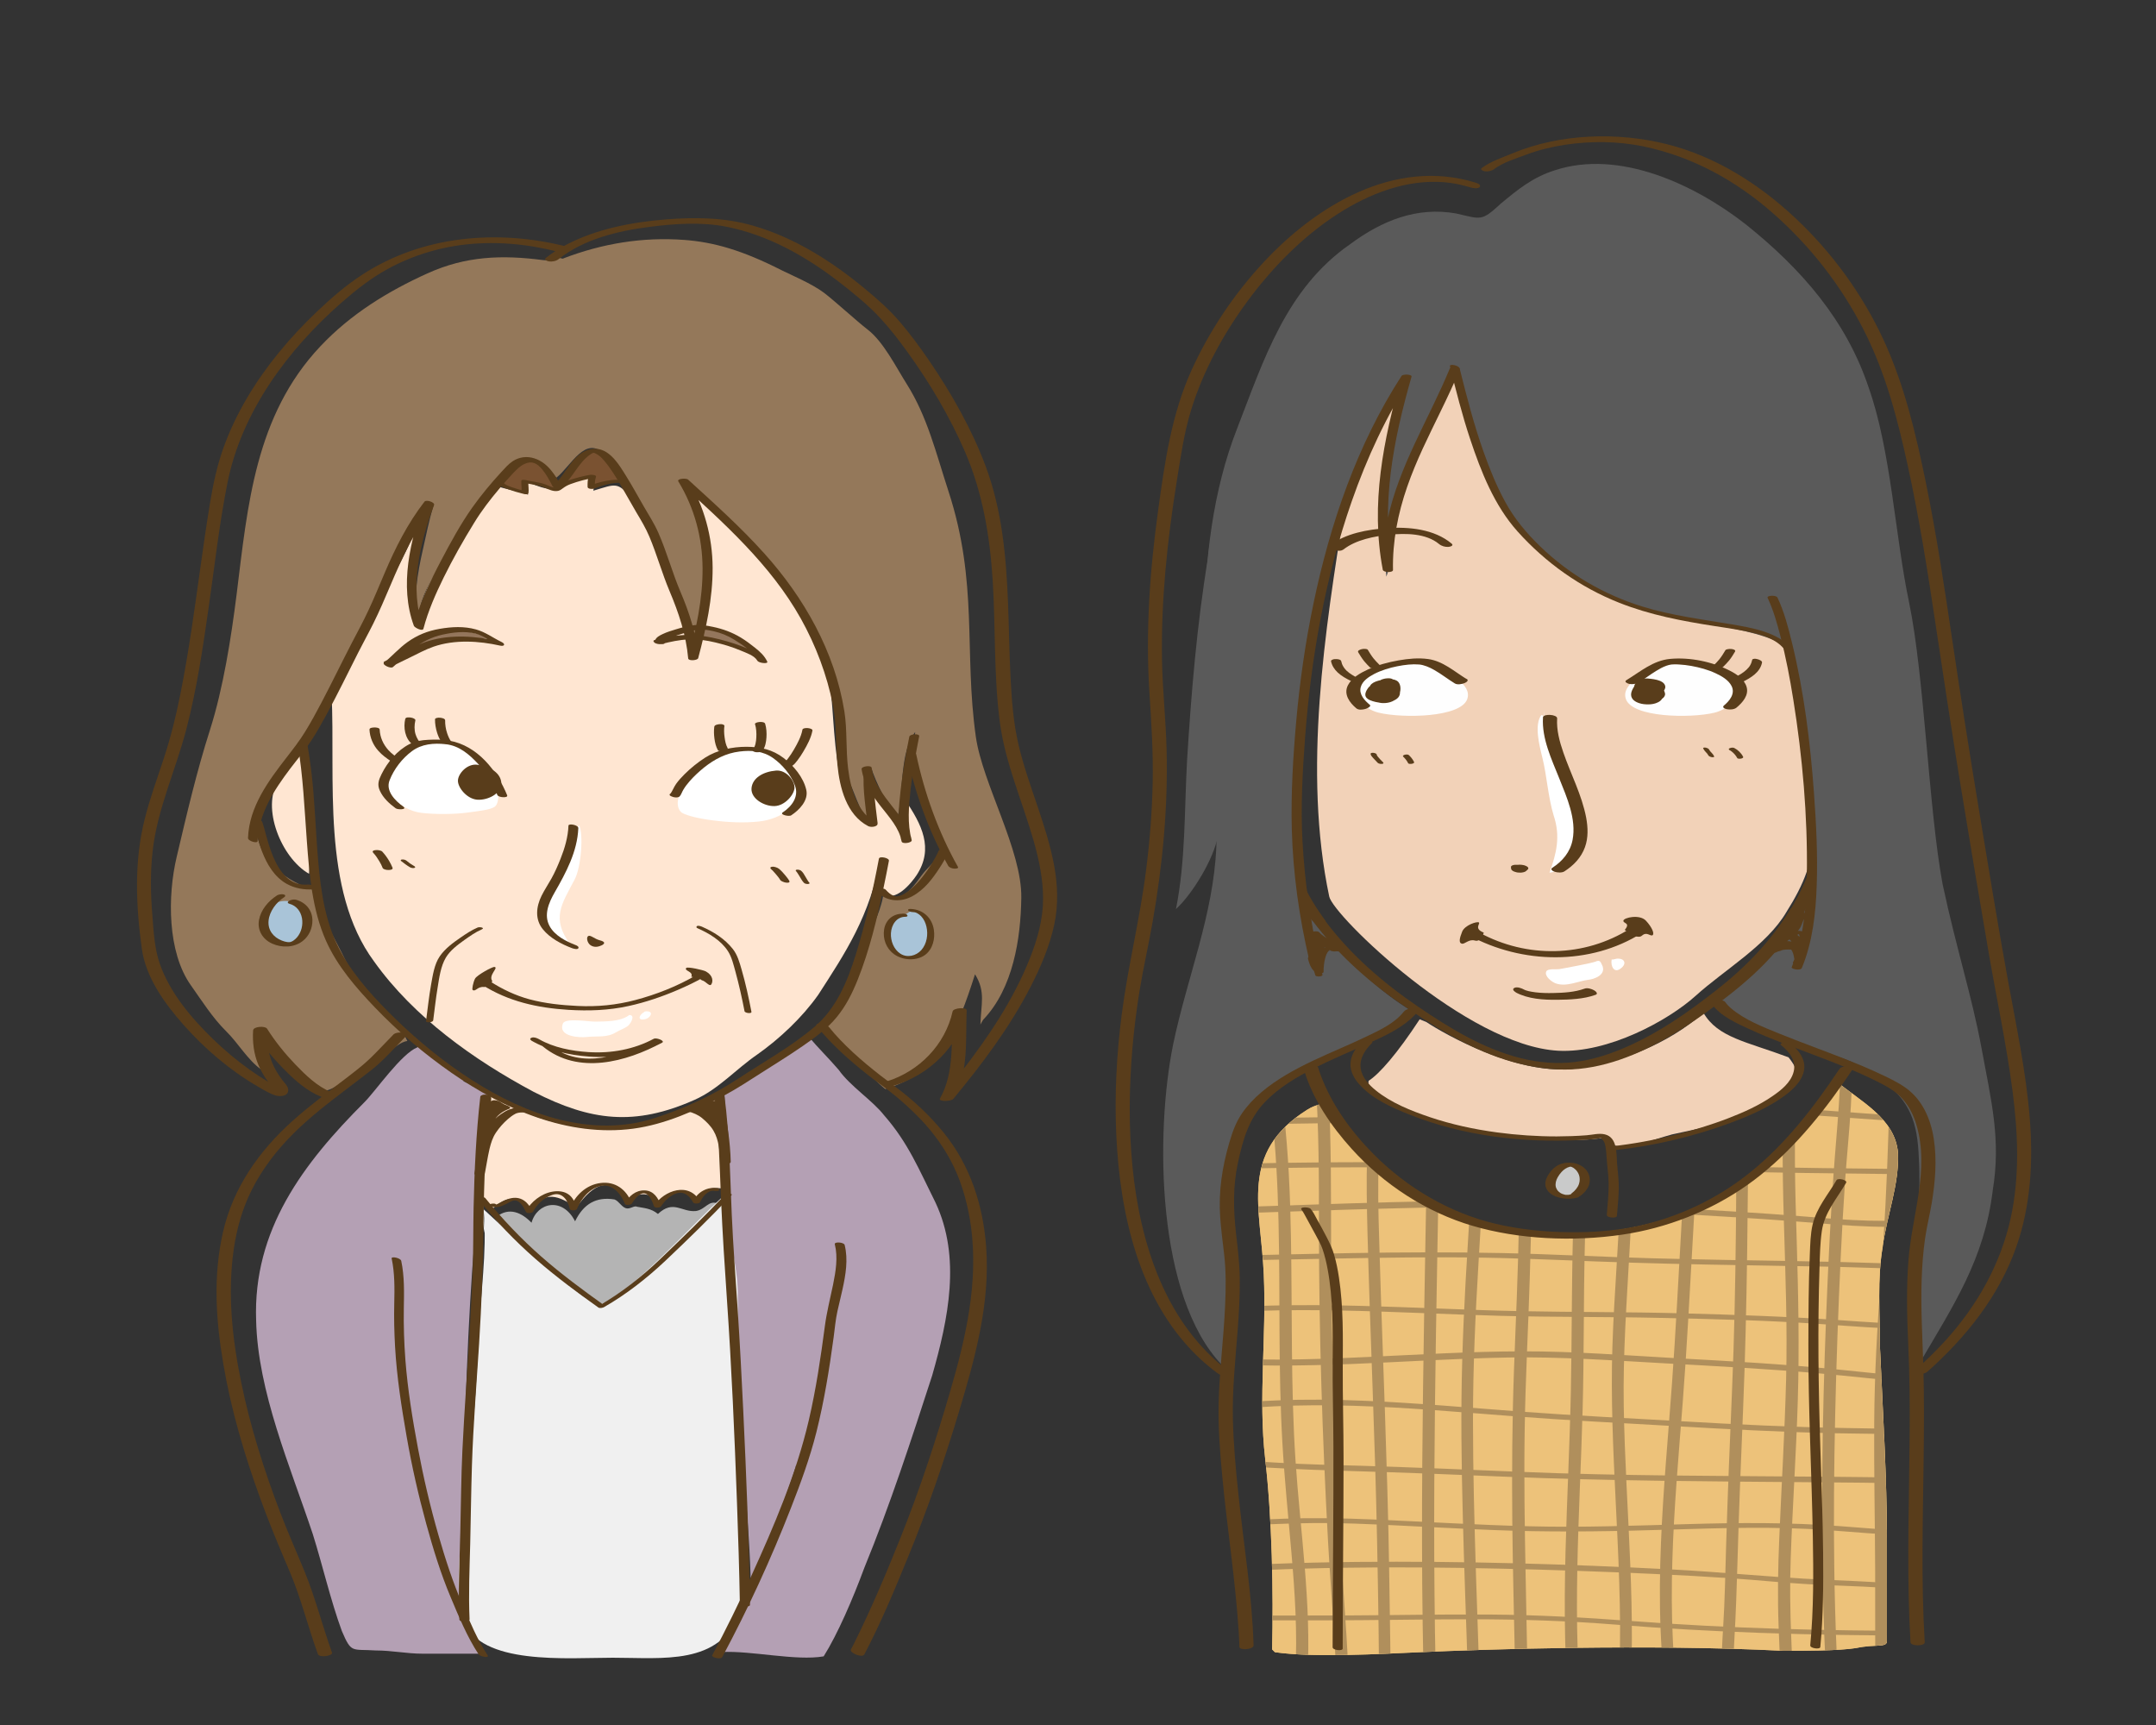 <?xml version="1.0" encoding="UTF-8"?><svg xmlns="http://www.w3.org/2000/svg" xmlns:xlink="http://www.w3.org/1999/xlink" viewBox="0 0 300 240"><rect x="0" y="0" width="300" height="240" fill="#333333" stroke="none"/><defs><style>.uuid-efea06e9-9800-4069-8b6a-bc06a5b024ae{fill:#a9c4d8;}.uuid-1ee4e9ec-2d33-4033-a8fe-d40540264963{fill:#f0f0f0;}.uuid-4f6f0888-ba8e-4bfa-b19d-3d3cd2cfcadc{fill:#fff;}.uuid-205bd53d-bb11-47d4-b505-8f7e3900c94b{fill:#c9caca;}.uuid-d40ad51a-e994-4f70-9f74-77e4dfbc9893{fill:#f2d2b8;}.uuid-e7c23f0f-1a4b-499a-ae22-deee64d7cc5b{fill:#94765c;}.uuid-1a0551bb-f385-4f23-8541-aa1eab1d42e0{isolation:isolate;}.uuid-66902624-d08a-4352-a883-a8a0f608a76d{fill:#b4b4b4;}.uuid-afdb8ccd-feed-4d21-a8df-09addeba58bd{clip-path:url(#uuid-1911003f-a136-47e0-adc3-b1e56584f764);}.uuid-c99c1d15-4124-4322-a879-f11a41a9c22b{fill:#edc27a;}.uuid-b20bb02b-5fca-451c-8ccb-e7ebdd3d7fbd{fill:#7a5231;}.uuid-7078aa79-a376-47e3-bea0-677f46dcee02{fill:#5a5a5a;}.uuid-3ec8f0c0-3eff-4cb8-8f36-449b44fa0410{clip-path:url(#uuid-ba90cecd-407f-4d09-873e-ca6a2a5af71f);}.uuid-6d21e78a-c866-4c89-a783-0173e3600c20{fill:#ffe6d2;}.uuid-bc4d30d0-e89c-4edc-bc11-43d32512583d{fill:#593d1b;}.uuid-3f78954c-9b2c-4a56-a821-e741b4740c35{fill:none;}.uuid-6a589511-700b-4126-9561-d8c6a6daa5dc{mix-blend-mode:overlay;opacity:.3;}.uuid-11ab1de2-4db7-4174-be5c-26972ceec3e5{clip-path:url(#uuid-83e6f5ac-380d-406f-a8a0-76c170751c80);}.uuid-f3e6dae2-0310-4bea-814c-dd22849775db{fill:#231815;}.uuid-19b75fcd-9205-4ffb-8d2d-7282e82f17c0{fill:#b4a0b4;}.uuid-e1ca52b4-9e95-4c92-bba7-bdad34cac6fa{fill:#94785a;}.uuid-da6d932c-5029-4560-968e-82431a7872b1{clip-path:url(#uuid-7be51047-2758-4348-802a-6034c1745e5c);}.uuid-39891fba-9705-4999-a139-926c1b4e6a46{fill:#fefefe;}</style><clipPath id="uuid-1911003f-a136-47e0-adc3-b1e56584f764"><path class="uuid-3f78954c-9b2c-4a56-a821-e741b4740c35" d="M261.97,173.42c.58-4.27,2.33-8.73,2.13-13-.39-4.85-5.24-7.18-8.73-10.09-.04-.03-.07-.06-.11-.09-6.25,9-13.87,16.84-24.6,19.73-14.17,3.92-31.04,1.21-41.29-9.64-2.33-2.54-2.98-4.48-4.52-7.23-1.31,.72-1.74,.52-2.99,1.32-9.5,6.01-6.4,13.58-6.01,22.89,.39,8.73-.78,17.07,.19,25.6,.97,8.34,1.16,18.81,.97,26.57l.39,.39c5.43,.78,14.55,.25,20.17,0,8.73-.39,31.62-1.16,50.63-.19,2.52,0,7.76,0,10.09-.39,2.72-.58,4.27,0,4.27-.97v-13.97c0-8.92-.58-18.04-.97-26.96,0-4.66-.39-9.5,.39-13.97Z"/></clipPath><clipPath id="uuid-7be51047-2758-4348-802a-6034c1745e5c"><path class="uuid-3f78954c-9b2c-4a56-a821-e741b4740c35" d="M256.99,147.3c-7.76,11.64-15.52,20.43-28.42,23.53-6.57,1.58-18.06,1.65-26.23-1.81-12.85-5.43-17.24-14.74-18.54-19.14l-20.95,11.9,1.81,71.64h109.14l-.78-80.95-16.03-5.17Z"/></clipPath><clipPath id="uuid-83e6f5ac-380d-406f-a8a0-76c170751c80"><path class="uuid-3f78954c-9b2c-4a56-a821-e741b4740c35" d="M252.07,117.56s.79,6.69-.13,9.85c-.92,3.16-3.36,3.57-3.36,3.57l-2.45-3.06,6.01-10.7"/></clipPath><clipPath id="uuid-ba90cecd-407f-4d09-873e-ca6a2a5af71f"><path class="uuid-3f78954c-9b2c-4a56-a821-e741b4740c35" d="M185.51,134.03l.92-6.42-5.71-8.97s-.1,5.3,.61,9.07c.71,3.77,1.22,5.1,1.22,5.1l2.95,1.22Z"/></clipPath></defs><g class="uuid-1a0551bb-f385-4f23-8541-aa1eab1d42e0"><g id="uuid-aeeb30d6-8db6-4530-8c16-8324308c9687"><g><path class="uuid-6d21e78a-c866-4c89-a783-0173e3600c20" d="M41.7,104.92c-.74,.56-2.22,2.59-2.96,3.7-2.41,3.7,.37,10.73,4.26,12.95,.37-4.81,.18-11.29-.93-16.1"/><path class="uuid-6d21e78a-c866-4c89-a783-0173e3600c20" d="M46.14,96.59c.56,11.66-1.48,27.2,5.92,37.19,5.55,7.77,13.88,13.69,22.2,18.13,7.96,4.07,14.06,4.81,22.39,1.11,3.33-1.48,5.74-4.26,8.7-6.29,3.15-2.22,6.29-5.18,8.51-8.33,3.7-5.74,7.22-10.92,8.7-19.24-.19,1.48-1.11,4.26,.18,5.18,1.85,1.29,4.07-1.48,4.81-2.59,2.41-3.7,.74-7.03-1.67-10.55-.18,1.11-.37,2.4-.93,3.15-1.11-1.48-1.85-3.33-3.15-4.44-.56,1.48-.56,2.96-.37,4.44-7.22-2.78-4.26-17.58-7.03-23.68-3.7-8.7-10.73-16.1-17.58-22.39,.55,3.7,1.67,7.22,1.48,11.1-.18,3.7-1.11,7.4-2.04,11.1-.93-5.18-2.22-9.81-4.44-14.62-1.11-2.22-2.22-4.44-3.89-6.48-2.04-2.41-2.22-2.04-5.37-1.11,.19-.74-.18-1.66,0-2.4-1.85,.37-3.33,1.67-5,2.04-1.67,.37-2.78-.37-4.44-.93,.18,.56,.18,1.48,.37,1.85-1.48-.56-3.15-.74-4.63-1.29-4.26,5.92-9.81,12.03-10.92,19.61-1.11-4.44-.37-9.07-.18-13.51-2.96,8.33-10.18,15.91-11.84,24.79"/><path class="uuid-d40ad51a-e994-4f70-9f74-77e4dfbc9893" d="M187.09,70.62c-2.72,17.07-5.82,36.66-2.13,54.12,.56,2.66,19.19,20.78,31.87,21.45,6.92,.36,15.29-4.19,19.11-7.64,4-3.62,9.92-7.02,12.64-11.67,2.33-3.69,4.08-7.52,3.5-11.59-.97-8.73-1.17-18.86-3.88-27.2-3.49,.39-10.67-2.13-14.16-2.91-4.27-.97-8.53-1.55-12.41-3.88-9.89-5.62-13.77-13.38-17.26-23.86-.58-1.75-1.16-3.69-1.75-5.63-1.55,3.88-3.88,7.37-5.43,11.25-1.55,4.66-2.91,9.12-4.07,13.77-1.55-7.76,.78-15.32,2.13-22.69-4.27,3.3-8.92,14.55-9.31,19.98"/><path class="uuid-e1ca52b4-9e95-4c92-bba7-bdad34cac6fa" d="M35.64,114.98c.25,4.86,4.11,7.59,8.3,8.97-.26,1.75,1.21,4.09,2.02,5.57,1.1,2.02,2.08,3.99,3.08,6.06,1.76,3.62,6.11,5.84,7.64,9.25-1.69,.21-4.22,3.34-5.85,4.25-.94,.52-2.01,1.35-3.05,1.63-1.37,.37-2.08,1.49-3.35,.76-2.26-1.3-3.94-2.71-5.8-4.59-.85-.86-1.48-2.49-2.13-3.51-.32-.51,.21,1.49-.49-.26-.6-.02,.07,.25,0,.25,1.32,3.19-.71,2.23,.36,5.46-1.9-1.33-3.22-3.69-4.9-5.34-1.89-1.86-3.39-4.25-4.9-6.38-3.29-4.61-3.27-12.46-1.99-17.86,1.42-6.02,2.76-11.82,4.65-17.73,1.83-5.76,2.94-12.78,3.7-18.87,1.53-12.26,2.55-24.82,11.65-34.46,4.24-4.5,9.39-7.65,14.89-10.14,5.34-2.42,10.36-2.6,16.1-1.85,.89,.11,.88-.27,1.76-.35,.04-.17,1.03,.27,1.07,.11,5.4-2.07,11-3,16.81-2.57,4.09,.31,8.01,1.4,13.61,4.25,1.13,.57,4.15,1.83,5.84,3.11,1.37,1.03,4.69,4.06,6.04,5.09,2.23,1.7,3.99,5.27,5.48,7.62,2.85,4.52,4.03,9.48,5.79,14.88,4.18,12.79,2.14,22.27,3.81,34.15,.92,6.54,6.43,15.78,6.33,22.44-.08,5.72-1.15,12.59-5.28,16.93-.12,.13-.48,.83-.41,.72,.07-2.86,.77-4.57-.75-7.02-2.54,7.93-4.84,13.67-12.5,15.97-1.4-1.12-7.02-6.9-8.43-8.04-1.04-.85-.78,.93-.96-.38,.77-.38,1.91-1.53,2.11-2.3-.1,.42,1.27-2.49,2.29-4.13,1.21-1.94,1.92-3.98,2.64-6.06,.71-2.06,1.98-4.41,2.13-6.56,2.24,2.1,3.98-.47,5.22-2.16,1.59-2.18,3.54-2.76,2.64-5.7-.69-2.25-1.84-4.53-2.75-6.71-1.11-2.67-.84-4.66-.72-7.63-2.2,2.91-1.6,8.36-2.42,11.76-1.26-.91-3.21-5.22-3.66-6.68-.81,2.39,.55,5.74,.15,8.08-1.4-1.14-2.35-4.29-3.12-5.99-1.19-2.63-1.06-5.21-1.4-8.03-.6-4.99-2.15-10.41-4.65-14.96-2.46-4.46-6.22-8.4-9.82-12-3.1-3.1-4.28-4.61-6.95-6.65,2.23,2.93,1.71,6.91,2.45,10.43,.79,3.77,.26,9.08-1.21,12.81-1.14-2.1-1.44-4.66-2.22-6.98-.81-2.42-1.81-4.84-2.83-7.23-1.96-4.6-4.02-9.39-7.48-13.12-2.69-2.91-4.73,1.58-6.76,3.17-2.1-2.44-3.3-3.18-6.33-1.19-2.24,1.48-3.56,4.03-4.85,6.29-2.45,4.3-6.76,8.29-7.81,13.08-.13,.59-.26,1.18-.21,1.85-.93-2.38,0-7.3,.55-9.7,.68-2.97,.77-3.74,1.58-6.61-1.72,1.74-1.51,2-2.75,4.1-1.35,2.27-2.52,4.69-3.85,7.06-2.82,5.01-5.34,10.25-8.07,15.33-1.78,3.3-3.59,6.32-5.83,9.32-2.09,2.81-3.74,5.88-4.56,9.15l.36-.16Z"/><path class="uuid-6d21e78a-c866-4c89-a783-0173e3600c20" d="M67.57,152.05c.23,1.58-.22,2.93-.45,4.73-1.13,6.53-.71,10.01,1.38,11.46,2.03-2.03,3.59-1.83,5.17,.19,2.25-2.93,4.05-2.03,6.53-.45,2.47-3.38,4.69-4.47,7.17-.87,1.35-1.35,3.38-1.29,4.03,.32,1.61-1.29,3.39-2.42,5.64-.81,1.29-1.94,3.55-1.13,3.71-1.29,0-4.35-.36-9.52-.81-12.9-3.38,1.58-4.64,1.91-8.06,3.23-3.44,1.32-6.1,1.13-9.03,1.13-6.75,0-10.48-2.42-14.83-4.51"/><path class="uuid-66902624-d08a-4352-a883-a8a0f608a76d" d="M69.03,169.42c-.32,.32,2.18,2.66,3.55,3.87,2.93,2.23,10.49,8.39,10.97,8.23,1.77-.59,8.01-5.25,10.35-7.35,2.94-2.63,6.46-5.67,6.06-6.69-1.37-.61-1.76,.81-3.13,1.01-1.96,.2-3.13-1.62-5.28,.41-.98-.81-1.96-.81-2.93-1.01-.39-.2-.98,.41-1.56,.2-.59-.2-.98-1.01-1.56-1.21-2.54-.41-4.3,.61-5.48,3.04-1.76-3.44-5.28-2.63-6.06,.2-1.37-1.42-3.13-2.23-4.89-.81"/><path class="uuid-19b75fcd-9205-4ffb-8d2d-7282e82f17c0" d="M64.45,150.42c.68-.22-.03-.4-1.13-1.13-3.4-2.27-5.25-3.94-5.25-3.57-2.25,.9-5.78,6.05-7.35,7.62-8.55,8.55-15.53,17.78-15.08,30.38,.23,9.9,4.73,20.26,7.88,29.71,1.35,4.28,2.48,9.23,4.05,13.5,1.35,3.15,1.35,2.48,4.73,2.7,2.25,0,4.28,.45,6.53,.45h7.88c.36-.76-1.38-1.48-2.06-6.88-.67-4.73-.1-9.29-.1-14.02,0-10.35,.58-26.28,1.48-36.63,.67-6.75,2-13.83,2.22-20.35"/><path class="uuid-19b75fcd-9205-4ffb-8d2d-7282e82f17c0" d="M100.8,152.2c.56,12.79,1.18,21.77,1.66,37.08,.2,6.33,1.99,24.72,1.99,31.02,1.13-1.8,5.9-14.52,6.35-16.55h0c-.67,4.73-2.93,8.55-4.95,13.05-1.8,4.05-2.7,9.45-5.4,13.05,4.05-.22,10.33,1.27,14.16,.6,1.93-3.06,4.07-8.02,5.65-12.3,3.6-8.78,6.53-17.78,9.45-26.78,2.25-7.88,4.05-16.43,.45-24.08-2.25-4.5-3.79-8.31-7.16-12.14-1.58-2.03-4.71-4.04-6.29-6.29-1.35-1.58-2.98-3.18-4.1-4.53-2.93,2.93-6.98,4.5-10.58,6.53"/><path class="uuid-1ee4e9ec-2d33-4033-a8fe-d40540264963" d="M67.13,167c.74,5.18,0,10.73-.37,16.28-.37,7.03-.74,14.06-1.48,21.09-.37,5.55-2.59,15.91-.74,21.09,2.22,6.29,14.43,5.18,20.72,5.18,7.03,0,14.8,1.11,17.76-6.29,1.11-5.55-.37-31.83-.37-44.41,0-4.09-1.48-8.88-2.22-13.32-3.7,3.33-13.69,14.43-17.02,14.8-1.88,.21-11.84-9.25-16.28-13.32,0,1.11,0,2.22,.37,3.7"/><path class="uuid-39891fba-9705-4999-a139-926c1b4e6a46" d="M229.81,92.98c-.87,.77-4.27,2.19-3.58,4.26,.87,2.61,8.99,2.71,12.28,1.93,3.34-.79,4.55-4.55,.97-6-2.03-.87-7.45-2.13-9.38-.48"/><path class="uuid-39891fba-9705-4999-a139-926c1b4e6a46" d="M200.59,92.98c.87,.77,4.27,2.19,3.58,4.26-.87,2.61-8.99,2.71-12.28,1.93-3.34-.79-4.55-4.55-.97-6,2.03-.87,7.45-2.13,9.38-.48"/><path class="uuid-4f6f0888-ba8e-4bfa-b19d-3d3cd2cfcadc" d="M215.03,100.29c0-.19-.19-.58-.39-.78h-.19c-.97,1.36-.28,4.12,.19,6.01,.58,2.33,.78,5.43,1.55,7.95,.97,2.91,.39,5.24-.58,7.95,4.46-.58,5.04-7.76,3.49-11.06-1.94-3.88-4.07-6.79-4.27-11.44"/><path class="uuid-7078aa79-a376-47e3-bea0-677f46dcee02" d="M170.03,189.91c-9.12-9.5-9.31-32.2-6.79-44.61,1.94-9.31,5.62-18.04,6.01-27.54,.39-10.09-1.94-20.17-1.75-30.26,.19-9.5,1.16-19.01,4.66-27.93,3.69-9.5,6.79-19.4,15.71-25.6,4.46-3.3,9.31-5.24,14.74-4.27,3.49,.78,3.49,1.16,6.21-1.36,2.33-1.94,4.46-3.69,7.56-4.66,8.92-2.91,19.4,1.94,26.57,7.56,7.76,6.21,13.97,13.38,17.07,22.69,3.1,8.73,3.69,20.76,5.62,29.87,2.13,10.28,2.72,28.71,4.66,39.18,1.94,9.12,4.07,15.52,5.43,22.89,1.35,7.34,2.72,12.61,1.55,19.78-1.16,9.51-5.43,15.91-10.09,23.86-2.33-8.73,.39-19.2-.19-28.32-.19-5.04-1.16-7.95-5.24-11.06-4.07-3.1-8.21-3.68-13.93-5.49-2.96-.94-6.63-2.41-8.44-4.82-.58-1.75,6.85-7.73,7.82-8.89,3.1-3.88,5.55-6.78,5.24-11.83-.58-9.31-2.33-21.34-3.69-29.1-5.24-3.1-13.99-2.99-21.17-5.51-4.27-1.55-8.51-3.99-12-6.71-4.46-3.49-6.82-6.97-8.76-12.02-1.16-3.1-1.93-6.73-2.92-9.9-.51-1.61-.67-3.52-1.45-4.83-1.04,2.32-2.36,4.45-3.59,6.73-1.32,2.43-1.78,4.78-2.47,7.41-.69,2.63-1.62,5.16-2.13,7.76-.47,2.37-.49,5.13-1.37,7.3-.45-4.52-.79-9.21-.57-13.9,.18-3.72,1.74-7.14,2.09-10.65-2.06,1.93-3.18,5.74-4.47,8.32-1.4,2.8-1.92,5.55-3,8.34-2.41,6.22-4.07,12.32-4.71,18.81-.6,6.02-1.44,12.11-1.74,18.23-.16,3.23,.23,6.41,.39,9.5,.18,3.49,0,5.56,1.99,8.49,4.98,7.3,9.81,10.92,13.12,13.03-1.21,3.62-4.85,3.45-8.74,5.43-2.3,1.16-7.57,3.84-9.64,5.42-3.76,2.88-5.85,5.69-6.63,10.55-.52,3.21-.64,6.78-.23,9.65,.45,3.1,.04,6.56,.04,9.7,0,2.88-.19,5.64-.19,8.53"/><path class="uuid-7078aa79-a376-47e3-bea0-677f46dcee02" d="M170.61,66.93c-1.36,2.91-2.13,7.18-2.52,10.67-1.55,9.31-2.33,18.82-2.91,28.13-.39,6.98-.19,13.97-1.55,20.75,2.33-2.13,5.24-6.98,5.82-10.09,.78-4.46,.58-9.12,.97-13.58,.19-4.46-.58-8.73-.78-13.19-.19-3.88-1.16-8.53,0-12.22"/><path class="uuid-bc4d30d0-e89c-4edc-bc11-43d32512583d" d="M181.5,156.9c1.36,2.69,2.98,5.38,5.15,7.5s4.84,3.93,7.53,5.48c2.5,1.44,5.13,2.77,7.88,3.67,2.27,.74,4.61,1.31,6.97,1.71,10.31,1.75,21.23,.38,30.56-4.45,5.92-3.07,11.03-7.51,15.04-12.83,.16-.21-.78-.4-.96-.16-3.5,4.64-7.82,8.61-12.83,11.57-4.56,2.7-9.62,4.52-14.83,5.45-4.91,.87-9.95,.97-14.89,.32-2.32-.31-4.63-.78-6.88-1.42-2.53-.72-4.93-1.76-7.27-2.98-3.07-1.59-6.06-3.47-8.64-5.78s-4.33-5.14-5.84-8.14c-.13-.26-1.1-.2-.97,.05h0Z"/><path class="uuid-c99c1d15-4124-4322-a879-f11a41a9c22b" d="M261.97,173.42c.58-4.27,2.33-8.73,2.13-13-.39-4.85-5.24-7.18-8.73-10.09-.04-.03-.07-.06-.11-.09-6.25,9-13.87,16.84-24.6,19.73-14.17,3.92-30.44,1.51-40.69-9.34-2.33-2.54-3.28-4.48-4.82-7.23-.3,0-2.04,.22-3.29,1.02-9.5,6.01-6.4,13.58-6.01,22.89,.39,8.73-.78,17.07,.19,25.6,.97,8.34,1.16,18.81,.97,26.57l.39,.39c5.43,.78,14.55,.25,20.17,0,8.73-.39,31.62-1.16,50.63-.19,2.52,0,7.76,0,10.09-.39,2.72-.58,4.27,0,4.27-.97v-13.97c0-8.92-.58-18.04-.97-26.96,0-4.66-.39-9.5,.39-13.97Z"/><path class="uuid-c99c1d15-4124-4322-a879-f11a41a9c22b" d="M261.97,173.42c.58-4.27,2.33-8.73,2.13-13-.39-4.85-5.24-7.18-8.73-10.09-.04-.03-.07-.06-.11-.09-6.25,9-13.87,16.84-24.6,19.73-14.17,3.92-31.04,1.21-41.29-9.64-2.33-2.54-2.98-4.48-4.52-7.23-1.31,.72-1.74,.52-2.99,1.32-9.5,6.01-6.4,13.58-6.01,22.89,.39,8.73-.78,17.07,.19,25.6,.97,8.34,1.16,18.81,.97,26.57l.39,.39c5.43,.78,14.55,.25,20.17,0,8.73-.39,31.62-1.16,50.63-.19,2.52,0,7.76,0,10.09-.39,2.72-.58,4.27,0,4.27-.97v-13.97c0-8.92-.58-18.04-.97-26.96,0-4.66-.39-9.5,.39-13.97Z"/><g class="uuid-afdb8ccd-feed-4d21-a8df-09addeba58bd"><g class="uuid-da6d932c-5029-4560-968e-82431a7872b1"><g class="uuid-6a589511-700b-4126-9561-d8c6a6daa5dc"><g><g><path class="uuid-f3e6dae2-0310-4bea-814c-dd22849775db" d="M176.94,154.5c1.16,10.28,1.04,20.65,1.1,30.98,.03,5.15,.11,10.3,.41,15.44s.81,10.02,1.24,15.03c.49,5.62,.86,11.27,.55,16.91-.03,.5,1.66,.68,1.69,.22,.56-10.03-1.01-20.01-1.67-29.99s-.44-20.68-.63-31.03c-.1-5.79-.35-11.59-1-17.35-.06-.54-1.73-.61-1.69-.22h0Z"/><path class="uuid-f3e6dae2-0310-4bea-814c-dd22849775db" d="M182.95,129.48c.57,3.3,.26,6.65,0,9.96-.13,1.69-.26,3.37-.26,5.07s.2,3.49,.33,5.24c.51,7.09,.51,14.19,.51,21.29,0,14.48,.47,28.94,1.26,43.39,.44,8.02,1.25,16.02,1.26,24.06,0,.44,1.69,.34,1.69-.18,0-7.22-.66-14.42-1.12-21.63s-.76-14.37-1-21.56-.37-14.37-.4-21.56,.05-14.37-.36-21.55c-.11-1.96-.31-3.92-.44-5.88s-.01-3.82,.12-5.72c.27-3.7,.72-7.44,.08-11.12-.08-.49-1.77-.28-1.69,.18h0Z"/><path class="uuid-f3e6dae2-0310-4bea-814c-dd22849775db" d="M191.91,129.13c0,7.1-.62,14.18-1.12,21.25-.25,3.5-.47,6.99-.57,10.5s-.03,7.06,.06,10.59c.38,14.38,1.06,28.76,1.34,43.14,.16,7.97,.29,15.95,.29,23.91,0,.56,1.62,.89,1.62,.53,0-6.99-.13-13.99-.24-20.99s-.34-14.38-.58-21.57-.52-14.38-.73-21.57c-.11-3.61-.24-7.22-.2-10.82s.22-7.09,.45-10.63c.52-7.93,1.29-15.86,1.3-23.81,0-.56-1.62-.89-1.62-.53h0Z"/><path class="uuid-f3e6dae2-0310-4bea-814c-dd22849775db" d="M198.86,130.86c0,13.82-.26,27.64-.51,41.45-.25,14.01-.5,28.02-.48,42.04,0,3.91,.03,7.81,.09,11.72,.03,1.92,.06,3.85,.1,5.77s-.03,3.82,.23,5.71c.06,.48,1.75,.25,1.69-.23-.22-1.65-.17-3.32-.21-4.99-.04-1.76-.07-3.52-.1-5.28-.05-3.46-.08-6.92-.1-10.38-.03-7,.02-14,.1-21.01,.16-13.97,.48-27.93,.69-41.9,.12-7.71,.2-15.41,.2-23.12,0-.43-1.69-.3-1.69,.23h0Z"/><path class="uuid-f3e6dae2-0310-4bea-814c-dd22849775db" d="M205.49,136.39c.64,2.54,.68,5.21,.62,7.81-.07,2.91-.31,5.81-.55,8.7-.55,6.67-.9,13.36-1.31,20.04-.45,7.21-.82,14.44-.89,21.67s.12,14.4,.33,21.59c.23,7.98,.63,15.98,.63,23.96,0,.45,1.61,.91,1.61,.35,0-7.12-.33-14.24-.55-21.35s-.42-14.44-.42-21.66,.33-14.54,.77-21.81,.78-13.8,1.32-20.69c.25-3.19,.55-6.38,.65-9.58,.09-2.89,.11-5.88-.61-8.69-.12-.48-1.73-.81-1.61-.35h0Z"/><path class="uuid-f3e6dae2-0310-4bea-814c-dd22849775db" d="M212.55,135.64c.22-.36,.56-.61,.78-.97l-1.03,.3h.19l-.64-.29c.21,3.31,.14,6.62,.03,9.93s-.19,6.66-.24,9.99c-.11,6.9-.22,13.79-.41,20.69s-.57,13.77-.72,20.66-.13,13.97-.01,20.95c.13,7.77,.39,15.53,.39,23.3,0,.46,1.7,.4,1.7-.1,0-13.84-.66-27.67-.43-41.51,.11-6.91,.49-13.81,.7-20.71s.33-13.77,.44-20.66c.06-3.8,.11-7.6,.24-11.4s.25-7.5,.02-11.24c-.01-.23-.49-.29-.64-.29-.36,0-.84-.04-1.14,.21-.17,.14-.29,.38-.45,.55s-.29,.32-.41,.51c-.23,.39,1.38,.52,1.65,.08h0Z"/><path class="uuid-f3e6dae2-0310-4bea-814c-dd22849775db" d="M220,127.14c.83,7.26,.38,14.58-.14,21.85s-.78,14.91-.98,22.37-.15,14.77-.3,22.16-.54,14.83-.74,22.25c-.11,4.17-.15,8.35-.05,12.52s.46,8.34,.46,12.52c0,.45,1.69,.36,1.69-.16,0-3.78-.3-7.53-.42-11.3s-.11-7.36-.04-11.04c.14-7.43,.54-14.85,.74-22.27s.12-14.75,.29-22.12,.33-15,.86-22.47c.58-8.13,1.25-16.33,.32-24.46-.06-.48-1.75-.32-1.69,.16h0Z"/><path class="uuid-f3e6dae2-0310-4bea-814c-dd22849775db" d="M227.99,128.07c.39,7.2-.57,14.29-1.26,21.44s-1.09,14.28-1.48,21.43-1,14.51-.97,21.77,.46,14.28,.79,21.42c.19,4.07,.34,8.15,.36,12.23,0,2.01-.02,4.03-.09,6.04s-.24,3.83-.25,5.75c0,.55,1.62,.87,1.63,.5,.01-1.67,.16-3.34,.23-5.01,.07-1.81,.11-3.62,.12-5.42,.01-3.57-.08-7.13-.23-10.7-.29-7.28-.78-14.56-.9-21.85s.41-14.5,.81-21.76,.78-14.48,1.42-21.7c.7-7.95,1.89-15.83,1.46-23.83-.02-.45-1.65-.85-1.62-.31h0Z"/><path class="uuid-f3e6dae2-0310-4bea-814c-dd22849775db" d="M234.38,129.48c1.24,2.57,1.01,5.64,.83,8.4-.09,1.4-.22,2.8-.25,4.2-.04,1.82-.02,3.64-.05,5.46-.12,7.57-.49,15.14-.93,22.7s-.79,14.85-1.33,22.26-1.23,14.71-1.53,22.09c-.17,4.07-.22,8.15-.05,12.22,.08,2.02,.21,4.03,.41,6.04,.1,1.02,.2,2.05,.35,3.07s.42,1.97,.61,2.95c.09,.46,1.74,.72,1.64,.21-.17-.84-.36-1.68-.53-2.52-.19-.91-.26-1.86-.36-2.79-.2-1.86-.33-3.73-.42-5.6-.18-3.67-.18-7.34-.07-11.01,.22-7.38,.88-14.74,1.45-22.1s.94-14.8,1.37-22.2,.85-15.11,1.01-22.68c.08-3.71,.03-7.42,.29-11.12,.22-3.04,.58-6.53-.8-9.37-.15-.32-.64-.44-.96-.48-.12-.02-.82-.04-.68,.27h0Z"/><path class="uuid-f3e6dae2-0310-4bea-814c-dd22849775db" d="M242.14,127.81c-.51,14.56-.43,29.14-.6,43.71-.08,7.28-.22,14.56-.53,21.83s-.6,14.31-.82,21.47c-.12,3.93-.18,7.86-.43,11.78s-.4,7.83,.43,11.67c.1,.47,1.74,.74,1.63,.25-.75-3.47-.68-7.02-.48-10.54s.32-7,.42-10.51c.2-7.08,.48-14.16,.78-21.23,.6-14.51,.66-29.03,.78-43.55,.06-8.15,.17-16.3,.45-24.44,.02-.54-1.63-.84-1.64-.44h0Z"/><path class="uuid-f3e6dae2-0310-4bea-814c-dd22849775db" d="M248.51,127.78c1.2,6.86,.55,13.87,.02,20.76-.27,3.54-.47,7.06-.48,10.61s.06,7.2,.17,10.79c.21,7.33,.5,14.65,.31,21.98s-.64,14.71-.95,22.07c-.18,4.13-.25,8.24-.09,12.38s.38,8.23,.26,12.36c-.01,.49,1.68,.59,1.7,.11,.11-3.71-.06-7.41-.21-11.12s-.2-7.25-.07-10.89c.26-7.36,.77-14.71,.99-22.07s.07-14.67-.15-22.01-.46-14.38,.04-21.56c.54-7.74,1.52-15.6,.17-23.31-.09-.53-1.77-.5-1.7-.11h0Z"/><path class="uuid-f3e6dae2-0310-4bea-814c-dd22849775db" d="M257.85,132.46c-1.48,6.15-1.55,12.55-1.84,18.83-.16,3.32-.46,6.62-.72,9.94-.28,3.69-.51,7.38-.7,11.07-.74,14.51-1.17,29.07-1.02,43.6,.08,8.05,.37,16.09,.99,24.12,.03,.45,1.67,.8,1.63,.25-1.11-14.44-1.15-28.94-.83-43.42,.16-7.25,.42-14.5,.76-21.75,.17-3.61,.37-7.22,.62-10.82s.6-6.89,.8-10.35c.4-7.01,.31-14.17,1.96-21.03,.11-.48-1.53-.91-1.64-.44h0Z"/><path class="uuid-f3e6dae2-0310-4bea-814c-dd22849775db" d="M263.06,137.54c0,13.41-.34,26.83-1.34,40.21-.51,6.73-.89,13.43-.93,20.18s.1,13.47,.13,20.21c.03,7.73,0,15.45,0,23.18,0,.48,1.7,.49,1.7,0v-20.57c0-6.78-.15-13.57-.15-20.35s.19-13.49,.75-20.22,.91-13.31,1.15-19.97c.27-7.55,.38-15.1,.38-22.66,0-.48-1.7-.49-1.7,0h0Z"/></g><g><path class="uuid-f3e6dae2-0310-4bea-814c-dd22849775db" d="M250.04,140.77c-10.25,1.16-20.59,1.03-30.89,1.1-5.18,.03-10.36,.11-15.53,.41s-9.87,.79-14.8,1.22c-5.63,.49-11.29,.87-16.94,.56-.2-.01-.73,.02-.64,.34s.78,.36,1.01,.37c10.06,.56,20.07-1,30.08-1.67,10.38-.69,20.78-.44,31.17-.63,5.78-.11,11.56-.35,17.31-1,.26-.03,.57-.14,.36-.42s-.85-.3-1.14-.27h0Z"/><path class="uuid-f3e6dae2-0310-4bea-814c-dd22849775db" d="M275.38,146.82c-3.3,.57-6.69,.16-10-.09-1.67-.13-3.35-.24-5.03-.22s-3.34,.22-5.01,.34c-7.09,.51-14.21,.49-21.31,.5-14.39,0-28.76,.49-43.13,1.26-8.02,.43-16.03,1.25-24.07,1.26-.25,0-.92,.04-1.01,.35s.45,.35,.64,.35c7.22,0,14.41-.66,21.61-1.11,7.27-.46,14.55-.78,21.82-1.01s14.45-.37,21.68-.39c7.14-.03,14.28,.04,21.41-.37,2.04-.11,4.07-.36,6.1-.45,1.84-.08,3.69,.03,5.53,.17,3.77,.29,7.56,.66,11.31,.01,.2-.03,.71-.2,.55-.48s-.84-.16-1.07-.12h0Z"/><path class="uuid-f3e6dae2-0310-4bea-814c-dd22849775db" d="M275.14,155.63c-7.12,0-14.22-.63-21.32-1.14-3.5-.25-6.99-.46-10.5-.56s-7.12-.02-10.68,.07c-14.38,.38-28.76,1.06-43.14,1.34-7.92,.15-15.84,.28-23.76,.29-.35,0-.36,.25-.15,.46,.28,.27,.77,.37,1.14,.37,7.05,0,14.1-.13,21.14-.24,7.19-.12,14.38-.34,21.57-.59s14.38-.52,21.57-.73c3.55-.1,7.11-.24,10.67-.2s7.13,.23,10.69,.47c7.91,.53,15.81,1.28,23.75,1.29,.35,0,.36-.26,.15-.46-.28-.27-.76-.37-1.14-.37h0Z"/><path class="uuid-f3e6dae2-0310-4bea-814c-dd22849775db" d="M274.46,162.68c-13.86,0-27.72-.26-41.57-.51s-28.02-.5-42.04-.48c-3.95,0-7.89,.03-11.84,.09-1.92,.03-3.85,.06-5.77,.1s-3.81-.01-5.69,.24c-.2,.03-.84,.15-.8,.45s.71,.25,.89,.22c1.66-.22,3.33-.16,5-.2s3.44-.07,5.17-.09c3.5-.05,7-.08,10.5-.09,6.96-.02,13.92,.02,20.89,.1,13.97,.16,27.93,.48,41.9,.69,7.67,.11,15.33,.2,23,.2,.25,0,.92-.07,1-.38,.09-.32-.46-.33-.64-.33h0Z"/><path class="uuid-f3e6dae2-0310-4bea-814c-dd22849775db" d="M267.82,169.23c-2.52,.64-5.18,.66-7.76,.6-2.91-.07-5.81-.32-8.71-.56-6.69-.55-13.4-.9-20.1-1.31-7.11-.44-14.23-.8-21.35-.88s-14.58,.12-21.86,.34c-7.94,.23-15.9,.62-23.84,.62-.35,0-.37,.25-.15,.46,.28,.27,.76,.38,1.14,.38,7.12,0,14.24-.33,21.35-.55,7.3-.22,14.6-.43,21.9-.42,7.21,0,14.4,.34,21.6,.77s13.78,.78,20.65,1.32c3.19,.25,6.39,.55,9.59,.65,2.94,.09,5.96,.1,8.83-.63,.37-.09,.02-.43-.14-.54-.3-.2-.78-.35-1.14-.26h0Z"/><path class="uuid-f3e6dae2-0310-4bea-814c-dd22849775db" d="M268.71,175.27c.25,.15,.84,.57,.84,.81l.83-.39c-3.31,.21-6.63,.13-9.94,.02s-6.66-.19-10-.24c-6.9-.11-13.79-.22-20.69-.41-6.89-.19-13.77-.57-20.67-.72s-13.95-.12-20.93,0c-7.69,.13-15.38,.39-23.08,.39-.25,0-.92,0-1.03,.3s.43,.38,.62,.38c13.92,0,27.83-.66,41.76-.43,6.91,.11,13.8,.5,20.71,.7,6.89,.21,13.77,.33,20.66,.44,3.76,.06,7.51,.11,11.27,.24s7.57,.25,11.35,.01c.21-.01,.83-.08,.83-.39,0-.28-.07-.29-.28-.45-.28-.22-.5-.49-.81-.68s-.82-.16-1.17-.05c-.19,.06-.61,.28-.28,.48h0Z"/><path class="uuid-f3e6dae2-0310-4bea-814c-dd22849775db" d="M277.94,183.84c-7.26,.83-14.59,.36-21.86-.16-7.36-.52-14.75-.76-22.13-.96-7.47-.2-14.94-.15-22.4-.3s-14.67-.54-22-.73c-4.17-.11-8.35-.15-12.52-.05s-8.34,.46-12.52,.46c-.25,0-.92,.03-1.02,.33s.44,.36,.63,.36c3.78,0,7.53-.3,11.3-.42s7.36-.11,11.04-.04c7.43,.14,14.85,.54,22.27,.74s14.91,.12,22.37,.29,14.99,.34,22.46,.87c8.13,.58,16.32,1.23,24.45,.3,.2-.02,.84-.11,.82-.42s-.7-.28-.88-.26h0Z"/><path class="uuid-f3e6dae2-0310-4bea-814c-dd22849775db" d="M276.3,191.72c-7.17,.39-14.24-.57-21.36-1.26s-14.28-1.09-21.43-1.48c-7.25-.4-14.51-.99-21.77-.97s-14.34,.46-21.5,.79c-4.02,.19-8.05,.34-12.08,.36-2.04,0-4.07-.02-6.11-.09-1.91-.07-3.83-.24-5.75-.25-.26,0-.59,.04-.43,.36,.14,.29,.79,.45,1.08,.46,1.67,.01,3.34,.16,5.01,.23,1.81,.07,3.62,.11,5.42,.12,3.59,.01,7.19-.08,10.78-.22,7.23-.29,14.46-.77,21.69-.9s14.55,.41,21.83,.81,14.48,.78,21.7,1.42c7.98,.71,15.89,1.89,23.92,1.46,.34-.02,.36-.26,.14-.46-.28-.26-.78-.37-1.15-.35h0Z"/><path class="uuid-f3e6dae2-0310-4bea-814c-dd22849775db" d="M274.77,198.19c-2.55,1.24-5.62,.97-8.37,.78-3.24-.22-6.47-.24-9.71-.29-7.57-.13-15.14-.5-22.7-.94-7.35-.42-14.71-.78-22.05-1.32s-14.69-1.23-22.06-1.53c-4.07-.17-8.15-.22-12.22-.05-2.04,.08-4.09,.22-6.12,.41-1.02,.1-2.05,.2-3.07,.35s-1.97,.42-2.95,.61c-.32,.06-.37,.26-.11,.47,.27,.22,.82,.36,1.17,.29,1.78-.36,3.51-.7,5.31-.89s3.67-.33,5.52-.42c3.67-.18,7.34-.18,11.01-.07,7.39,.22,14.76,.89,22.14,1.45,7.38,.57,14.78,.93,22.17,1.36s15.11,.85,22.68,1.01c3.78,.08,7.54,.04,11.31,.3,3.06,.21,6.55,.53,9.4-.85,.57-.28-.93-.88-1.35-.68h0Z"/><path class="uuid-f3e6dae2-0310-4bea-814c-dd22849775db" d="M276.66,205.89c-14.56-.51-29.14-.43-43.71-.6-7.28-.08-14.56-.22-21.84-.53s-14.31-.6-21.47-.82c-3.93-.12-7.86-.18-11.78-.43s-7.89-.4-11.75,.44c-.32,.07-.38,.25-.12,.47s.82,.38,1.16,.31c3.44-.75,6.96-.68,10.46-.48s7,.32,10.51,.42c7.08,.2,14.16,.48,21.23,.78,14.51,.6,29.03,.66,43.55,.78,8.15,.06,16.3,.17,24.44,.45,.27,0,.58-.07,.41-.37s-.8-.41-1.09-.42h0Z"/><path class="uuid-f3e6dae2-0310-4bea-814c-dd22849775db" d="M276.78,212.37c-6.87,1.2-13.89,.49-20.79-.04s-14.1-.49-21.17-.28c-7.34,.21-14.67,.49-22.01,.3-7.28-.18-14.54-.64-21.82-.95-4.13-.17-8.23-.25-12.36-.1s-8.25,.39-12.38,.27c-.2,0-.85-.03-.87,.28s.65,.39,.83,.4c3.7,.11,7.4-.04,11.1-.2s7.43-.21,11.16-.07c7.36,.26,14.71,.77,22.07,.99,7.34,.21,14.65,.07,21.99-.16,7.23-.22,14.46-.45,21.68,.07,7.77,.56,15.65,1.48,23.39,.13,.26-.05,.56-.18,.33-.44s-.87-.25-1.15-.2h0Z"/><path class="uuid-f3e6dae2-0310-4bea-814c-dd22849775db" d="M272.43,221.67c-6.19-1.49-12.61-1.6-18.93-1.9-6.95-.32-13.88-1.05-20.83-1.41-14.59-.76-29.23-1.19-43.85-1.05-8.16,.08-16.31,.37-24.45,.99-.34,.03-.35,.27-.13,.46,.29,.25,.79,.34,1.16,.31,14.33-1.1,28.72-1.15,43.08-.83,7.21,.16,14.42,.41,21.62,.74,3.65,.17,7.3,.37,10.95,.62s6.92,.6,10.39,.8c6.93,.4,14.03,.27,20.81,1.9,.19,.05,.83,.2,.91-.11s-.56-.51-.73-.55h0Z"/><path class="uuid-f3e6dae2-0310-4bea-814c-dd22849775db" d="M267.49,226.9c-13.42,0-26.84-.33-40.22-1.35-6.72-.51-13.42-.88-20.16-.92s-13.47,.1-20.21,.13c-7.73,.03-15.45,0-23.18,0-.2,0-.85,.03-.85,.34s.67,.34,.85,.34h20.57c6.78,0,13.57-.15,20.35-.15s13.5,.21,20.24,.75,13.3,.9,19.95,1.14c7.55,.27,15.1,.38,22.66,.38,.2,0,.85-.03,.85-.34s-.67-.34-.85-.34h0Z"/></g></g></g></g></g><path class="uuid-d40ad51a-e994-4f70-9f74-77e4dfbc9893" d="M197.54,141.82c-3.09,4.73-5.64,7.64-7.1,8.55-.73,2.91,12.56,6.91,16.93,7.46,5.28,.55,11.28,1.27,16.56,.36-.18,2.91,6.55,.18,8.74-.36,4.19-.91,8.37-1.64,12.19-3.82,3.28-1.82,7.28-2.91,4-6.91-5.82-2.18-9.83-2.73-11.83-6.19-4.91,4.37-11.83,7.1-18.38,7.82-7.64,.73-17.47-4.73-20.2-6.55"/><g><g><path class="uuid-e7c23f0f-1a4b-499a-ae22-deee64d7cc5b" d="M104.83,90.53c.29,.38,.87,.58,1.17,.99-.51-.62-3.72-1.91-4.54-2.06-1.39-.24-1.62-.64-3.06-.62-.52,.01-.99,.01-1.4,.02,.14-.58,.27-1.15,.39-1.74,.25,0,.49,.02,.71,.04,3.05,.31,5.66,1.98,6.74,3.37Z"/><path class="uuid-b20bb02b-5fca-451c-8ccb-e7ebdd3d7fbd" d="M86.63,66.94l-.08,.06c-1.31-.19-3.27,.33-4.47,.82-.01-.53,0-1.1,.17-1.56-.85,.15-1.77,.37-2.65,.67-.47,.15-.92,.29-1.37,.5-.09,.04-.22,.16-.38,.27l-.23-.23c2.08-1.9,3.91-7.01,6.87-3.61,.72,.84,1.44,1.93,2.14,3.09Z"/><path class="uuid-b20bb02b-5fca-451c-8ccb-e7ebdd3d7fbd" d="M77.35,67.72l.35,.08c-.2,.15-.4,.28-.52,.29-.56,.09-1.55-.56-2.14-.66-.76-.16-1.49-.28-2.19-.45-.06,.54,.13,1.05,0,1.57-.83-.19-3.11-.83-3.52-1.42l-.08-.07c1.07-1.24,2.06-2.28,2.53-2.57,2.97-1.89,4.78,1.68,5.57,3.23Z"/><path class="uuid-e7c23f0f-1a4b-499a-ae22-deee64d7cc5b" d="M64.28,87.62c2.46,.74,4.55,.91,5.52,1.99-1.97-1.39-5.37-.61-7.81-.31-1.3,.17-7.55,2.86-7.81,2.9l-.06-.07c1.68-1.26,3.86-3.79,6.18-3.91,1.13-.05,2.93-.94,3.97-.61Z"/><path class="uuid-efea06e9-9800-4069-8b6a-bc06a5b024ae" d="M40.64,125.5c3.64,.96,2.03,7.09-1.87,5.74-3.55-1.24-2.11-6.81,1.87-5.76v.02Z"/></g><path class="uuid-4f6f0888-ba8e-4bfa-b19d-3d3cd2cfcadc" d="M69.32,110.3c-.17-.74-.53-1.48-.81-1.99-.43-.75-.59-1.33-1.21-1.93-1.16-1.13-2.37-2.19-3.86-2.77-3.49-1.35-7.17-.2-9.2,2.98-1.01,1.58-1.06,2.81,.18,4.2,1.07,1.2,2.64,2.11,4.19,2.3,1.97,.24,4.78,.19,6.3-.02,1.84-.25,3.3-.39,3.93-.83,.24-.17,.53-.66,.5-1.74l-.02-.21Z"/><path class="uuid-4f6f0888-ba8e-4bfa-b19d-3d3cd2cfcadc" d="M94.38,110.26c.16-.33,.18-.72,.51-1.21,.5-.73,1.12-1.35,1.8-1.91,1.3-1.07,2.64-2.06,4.27-2.56,3.8-1.17,7.67,.18,9.66,3.46,.99,1.63,.72,3.09-.68,4.42-1.21,1.15-2.98,1.7-4.37,1.84-2.08,.22-4.18,.12-6.37-.16-1.92-.24-3.56-.64-4.26-1.03-.51-.29-.87-1.19-.46-2.31l-.11-.53Z"/><path class="uuid-bc4d30d0-e89c-4edc-bc11-43d32512583d" d="M41.41,103.47c.77,4.5,.95,9.04,1.29,13.59s.73,9.5,2.67,13.85c1.56,3.5,4.17,6.52,6.8,9.26,3.22,3.36,6.8,6.41,10.62,9.07,7.3,5.08,16.27,9,25.34,7.79,4.4-.59,8.67-2.51,12.56-4.57,1.84-.98,3.56-2.12,5.32-3.24,1.89-1.21,3.8-2.38,5.65-3.66,1.71-1.18,3.46-2.44,4.78-4.06s2.17-3.36,2.91-5.2c1.65-4.12,2.7-8.54,3.61-12.87,.26-1.22,.5-2.45,.73-3.67,.08-.4-1.31-.69-1.39-.3-.85,4.51-1.86,8.99-3.23,13.38-1.17,3.74-2.7,7.45-5.75,10.04-3.24,2.75-7.01,4.83-10.55,7.16s-7.53,4.17-11.56,5.48c-8.82,2.89-18.03-.43-25.51-5.23-3.83-2.45-7.38-5.34-10.64-8.5-2.78-2.7-5.52-5.66-7.46-9.04-2.25-3.92-2.94-8.48-3.32-12.92s-.47-8.53-.99-12.76c-.14-1.16-.32-2.31-.51-3.46-.07-.38-1.44-.58-1.37-.14h0Z"/><path class="uuid-bc4d30d0-e89c-4edc-bc11-43d32512583d" d="M121.91,123.95c1.31,1.47,3.31,1.67,5.02,.75s2.85-2.47,3.83-3.98c.46-.7,.88-1.43,1.22-2.2,.18-.4-1.21-.52-1.37-.16-.57,1.28-1.35,2.49-2.21,3.59-.5,.64-1.05,1.25-1.68,1.77-.52,.42-1.13,.86-1.8,.98-.03,0-.09,.01-.17,.02,.05,0-.04,0-.07,0-.09-.01-.22-.04-.36-.1-.41-.17-.75-.47-1.04-.8-.2-.22-.59-.24-.87-.2-.09,.01-.69,.13-.5,.34h0Z"/><path class="uuid-bc4d30d0-e89c-4edc-bc11-43d32512583d" d="M35.12,114.12c.54,1.44,.8,2.97,1.36,4.4,.69,1.77,1.72,3.51,3.43,4.46,1.13,.62,2.43,.85,3.71,.75,.28-.02,.3-.22,.11-.39-.24-.21-.66-.3-.96-.27-3.58,.29-4.96-4.02-5.73-6.81-.18-.64-.33-1.29-.56-1.92-.15-.39-1.49-.57-1.36-.23h0Z"/><path class="uuid-bc4d30d0-e89c-4edc-bc11-43d32512583d" d="M119.89,107.01c.28,2,1.5,3.68,2.71,5.23,1.13,1.45,2.53,2.96,2.86,4.83l1.4-.19c-.64-2.26-.4-4.77-.15-7.07,.27-2.47,.71-4.93,1.19-7.36,.09-.44-1.3-.34-1.37,.04-.49,2.43-.93,4.87-1.2,7.34s-.53,4.94,.13,7.25c.11,.4,1.47,.19,1.4-.19-.31-1.81-1.62-3.3-2.72-4.71-1.26-1.6-2.56-3.28-2.85-5.36-.06-.4-1.46-.21-1.4,.19h0Z"/><path class="uuid-bc4d30d0-e89c-4edc-bc11-43d32512583d" d="M78.39,67.58c1.38-1.29,2.15-3.24,3.72-4.33,.14-.1,.31-.22,.48-.25-.03,0,.04-.02,.19,.05,.54,.24,.94,.62,1.31,1.07,.88,1.04,1.6,2.22,2.29,3.4,.73,1.24,1.42,2.5,2.15,3.74,.67,1.12,1.32,2.2,1.83,3.41,1.04,2.47,1.75,5.06,2.79,7.53,1.29,3.06,2.31,6.08,2.61,9.41,.03,.38,1.31,.28,1.39-.04,1.1-4.11,2.03-8.32,2.01-12.59s-1.17-8.54-3.43-12.26l-1.35,.26c6.3,5.76,12.84,11.56,17.06,19.1,2.08,3.72,3.64,7.85,4.46,12.04,.54,2.77,.35,5.55,.63,8.34,.31,3.12,1.24,6.88,4.26,8.47,.33,.17,.93,.14,1.22-.1,.18-.15,.08-.49,.06-.68-.06-.55-.14-1.1-.2-1.65-.17-1.46-.33-2.93-.3-4.4,0-.37-1.4-.31-1.41,.12-.03,1.36,.11,2.73,.27,4.08,.06,.56,.14,1.11,.2,1.67,.02,.17,.04,.34,.06,.5,0,.06,0,.13,.01,.18,.03,.12-.08,.12,.07,0l1.22-.1c-2.69-1.43-3.62-4.76-3.97-7.55s-.11-5.38-.53-8.04c-1.33-8.28-5.59-15.79-11.14-21.96-3.29-3.67-6.98-6.96-10.61-10.28-.24-.22-1.6-.15-1.35,.26,2.24,3.68,3.35,7.82,3.37,12.11s-.89,8.38-1.97,12.44l1.39-.04c-.28-3.22-1.23-6.19-2.49-9.14-1.15-2.69-1.9-5.54-3.08-8.22-.56-1.28-1.31-2.43-2.01-3.64-.8-1.37-1.55-2.77-2.39-4.12-1.16-1.88-2.73-4.61-5.36-3.79-2.2,.68-3.12,3.35-4.69,4.82-.38,.36,.96,.44,1.24,.18h0Z"/><path class="uuid-bc4d30d0-e89c-4edc-bc11-43d32512583d" d="M126.13,104.79c1.14,5.41,3.09,10.84,5.81,15.67,.15,.26,.53,.36,.8,.39,.09,.01,.7,.02,.56-.23-2.72-4.83-4.67-10.26-5.81-15.67-.08-.39-1.46-.58-1.37-.16h0Z"/><path class="uuid-bc4d30d0-e89c-4edc-bc11-43d32512583d" d="M78.15,67.79c-.86-1.67-1.9-3.41-3.8-4.02-1.02-.33-2.11-.2-3.01,.4-.6,.4-1.1,.98-1.59,1.51-1.43,1.55-2.8,3.2-4.03,4.93-1.65,2.33-3.04,4.9-4.37,7.43-1.51,2.86-2.94,5.83-3.76,8.96l1.33,.4c-2.03-5.51-.51-11.83,1.48-17.13,.15-.39-1.09-.79-1.33-.48-2.36,3.05-4.06,6.43-5.56,9.96-.74,1.73-1.45,3.48-2.25,5.18-.71,1.53-1.52,3.01-2.3,4.51-1.44,2.78-2.8,5.6-4.26,8.37-.71,1.35-1.44,2.69-2.24,3.99s-1.65,2.38-2.54,3.53c-2.56,3.3-5.25,6.91-5.41,11.25-.02,.46,1.32,.79,1.33,.48,.14-3.85,2.3-7.15,4.55-10.13,.97-1.28,2.02-2.5,2.9-3.85,.79-1.2,1.49-2.47,2.18-3.73,1.53-2.82,2.93-5.71,4.38-8.57,.68-1.35,1.42-2.67,2.09-4.02,.86-1.73,1.62-3.51,2.38-5.3,1.67-3.95,3.44-7.78,6.08-11.2l-1.33-.48c-2,5.34-3.53,11.74-1.48,17.29,.1,.26,1.22,.83,1.33,.4,.65-2.47,1.69-4.83,2.81-7.11,1.29-2.62,2.73-5.16,4.26-7.64,1.03-1.68,2.22-3.23,3.49-4.73,.63-.74,1.27-1.48,1.94-2.18,.47-.48,.94-.98,1.56-1.26,1.05-.49,1.75-.09,2.45,.74,.59,.71,1.03,1.53,1.45,2.35,.17,.33,1.5,.64,1.25,.15h0Z"/><path class="uuid-bc4d30d0-e89c-4edc-bc11-43d32512583d" d="M124.47,151.02c4.81-1.5,8.88-5.33,10-10.33l-1.95,.13c-.16,3.95,.31,8.43-1.72,12-.28,.5,1.57,.41,1.84,.08,4.03-4.87,7.87-9.97,10.77-15.62,1.4-2.73,2.65-5.65,3.29-8.66,.58-2.71,.48-5.49-.02-8.2-1.06-5.74-3.6-11.07-4.94-16.74-.74-3.13-.97-6.33-1.13-9.54-.17-3.37-.21-6.74-.34-10.12-.25-6.48-.83-13.04-3.12-19.16-1.93-5.16-4.7-10.03-7.79-14.58-1.29-1.89-2.65-3.75-4.14-5.49s-3.21-3.25-4.98-4.71c-4.59-3.78-9.73-7.04-15.48-8.69-3.96-1.14-8.02-1.19-12.11-.86-4.76,.38-9.71,1.33-13.97,3.58-.95,.5-1.86,1.09-2.71,1.76-.36,.28,.21,.47,.42,.5,.43,.06,.98-.03,1.33-.31,3.54-2.8,8.24-3.93,12.63-4.49,3.49-.45,7.24-.71,10.71-.03,5.77,1.14,11.02,4.09,15.64,7.65,1.99,1.54,4,3.16,5.72,5,1.4,1.5,2.66,3.14,3.86,4.8,3.11,4.32,5.87,8.96,7.99,13.85,2.46,5.69,3.47,11.74,3.86,17.91,.41,6.52,.14,13.12,.98,19.62,.74,5.74,3.13,11.07,4.71,16.59,.75,2.62,1.32,5.33,1.32,8.07,0,2.89-.78,5.64-1.84,8.31-2.28,5.76-5.8,10.98-9.58,15.85-.92,1.19-1.86,2.36-2.82,3.52l1.84,.08c2.07-3.64,1.6-8.2,1.77-12.22,.02-.5-1.84-.33-1.95,.13-1.04,4.65-4.64,8.34-9.15,9.75-.3,.09-.59,.33-.29,.58s1.03,.08,1.36-.02h0Z"/><path class="uuid-bc4d30d0-e89c-4edc-bc11-43d32512583d" d="M78.82,34.3c-9.58-2.43-20.08-1.54-28.47,3.95-2.22,1.45-4.24,3.2-6.16,5.02s-3.73,3.74-5.4,5.79c-3.26,4-6,8.47-7.73,13.34-.86,2.42-1.39,4.9-1.81,7.43-.49,2.95-.92,5.91-1.33,8.87-.84,5.99-1.64,11.98-2.83,17.91-.6,3.01-1.33,5.96-2.29,8.88s-1.94,5.58-2.66,8.45c-1.5,5.91-1.23,12.04-.41,18.03,.55,4.02,3.19,7.66,5.81,10.62,2.96,3.34,6.46,6.33,10.32,8.57,.78,.45,1.61,.97,2.47,1.25,.39,.13,1.23,.14,1.55-.19,.44-.46,.18-1.02-.17-1.43-.61-.72-1.15-1.5-1.57-2.34-.81-1.62-1.04-3.42-.93-5.22l-1.94,.24c1.18,1.89,2.62,3.64,4.18,5.23s3.23,3.09,5.28,3.91c.4,.16,1.03,.11,1.4-.1,.35-.19,.32-.41-.04-.56-1.94-.78-3.58-2.38-5.01-3.87s-2.8-3.18-3.92-4.96c-.25-.41-1.9-.33-1.94,.24-.1,1.64,.09,3.26,.73,4.79,.31,.74,.71,1.44,1.17,2.1,.26,.36,.55,.69,.82,1.04,.11,.14,.28,.55,.18,.65l1.55-.19c-.84-.28-1.66-.83-2.42-1.28-.86-.51-1.7-1.06-2.52-1.65-1.83-1.3-3.55-2.76-5.16-4.32-2.97-2.9-5.89-6.34-7.3-10.31-.79-2.22-.9-4.66-1.08-6.98-.24-2.94-.28-5.89,.05-8.82,.67-5.88,3.21-11.26,4.69-16.94s2.31-11.39,3.13-17.12,1.46-11.48,2.59-17.14c1.97-9.93,8.46-18.61,15.95-25.16,1.96-1.71,4-3.31,6.28-4.57,2.15-1.19,4.45-2.09,6.83-2.7,4.43-1.14,9.1-1.19,13.59-.44,1.06,.18,2.11,.4,3.14,.66,.44,.11,.99,.13,1.4-.1,.3-.17,.37-.46-.04-.56h0Z"/><g><path class="uuid-efea06e9-9800-4069-8b6a-bc06a5b024ae" d="M125.79,127.35c-3.36-.05-3.06,6,.88,5.89,3.79-.11,3.69-6.44,.17-6.55"/><path class="uuid-bc4d30d0-e89c-4edc-bc11-43d32512583d" d="M125.57,127.13c-1.34,0-2.34,.87-2.55,2.19s.31,2.65,1.36,3.42c1.2,.88,3.13,1.01,4.35,.11,1.06-.79,1.41-2.25,1.21-3.51-.25-1.65-1.51-2.8-3.19-2.88-.12,0-.43-.02-.39,.18,.04,.17,.45,.25,.58,.25,.27,.01,.41,.03,.66,.15,.21,.11,.4,.26,.57,.43,.38,.4,.62,.92,.74,1.45,.26,1.09,.06,2.38-.69,3.24s-2,1.13-2.93,.53-1.38-1.79-1.32-2.86c.07-1.16,.77-2.29,2.04-2.28,.16,0,.34-.07,.23-.24s-.48-.2-.66-.2h0Z"/></g><path class="uuid-bc4d30d0-e89c-4edc-bc11-43d32512583d" d="M38.5,124.61c-1.17,.76-2.2,1.97-2.46,3.38s.48,2.68,1.82,3.29,3.03,.58,4.24-.34c.9-.69,1.4-1.81,1.37-2.94-.03-1.41-.95-2.45-2.28-2.82-.3-.08-.73,0-.99,.17-.23,.16-.2,.32,.07,.39,2.01,.55,2.29,3.22,1.07,4.66-.15,.17-.33,.34-.48,.44-.04,.03-.09,.06-.14,.09-.03,.02-.14,.07-.06,.03-.06,.03-.12,.05-.18,.08-.07,.03,.02,0,.03-.01-.04,.01-.07,.02-.11,.03-.12,.04,.11,0-.06,.01-.03,0-.06,0-.09,.01,0,0,.13-.01,.04,0-.03,0-.18,0-.12,0,.04,0-.15,0-.19-.01-.19-.02-.54-.11-.77-.21-1.18-.47-1.96-1.45-1.84-2.76s1.08-2.57,2.17-3.27c.23-.15,.19-.33-.07-.39-.3-.07-.73,0-.99,.17h0Z"/><path class="uuid-bc4d30d0-e89c-4edc-bc11-43d32512583d" d="M69.05,67.15c.39,.49,1.14,.74,1.7,.94,.69,.25,1.4,.45,2.12,.63,.11,.03,.62,.12,.66-.09,.08-.53-.04-1.04-.01-1.57l-.66,.09c.97,.24,2.01,.32,2.93,.71,.56,.24,1.26,.58,1.89,.43,.25-.06,.46-.22,.66-.37,.34-.25,.65-.42,1.05-.57,1.08-.4,2.23-.69,3.36-.89l-.82-.27c-.17,.51-.18,1.02-.17,1.55,0,.32,.72,.32,.91,.24,1.22-.48,2.7-.94,4.03-.78,.58,.07,.65-.32,.06-.4-1.66-.2-3.37,.24-4.91,.84l.91,.24c0-.53,0-1.04,.17-1.55,.09-.27-.7-.29-.82-.27-.93,.16-1.85,.41-2.75,.69-.65,.2-1.26,.41-1.82,.82-.34,.25-.47,.32-.87,.15-.3-.12-.6-.27-.91-.37-.82-.28-1.72-.34-2.56-.55-.09-.02-.64-.12-.66,.09-.03,.53,.09,1.05,.01,1.57l.66-.09c-.58-.14-1.17-.3-1.73-.5-.5-.17-1.18-.36-1.52-.8-.16-.21-1.12-.24-.88,.07h0Z"/><path class="uuid-bc4d30d0-e89c-4edc-bc11-43d32512583d" d="M93.36,110.76l.05,.03c.27,.15,.96,.27,1.19-.02,.2-.25,.31-.61,.48-.89,.25-.42,.55-.82,.88-1.19,.6-.69,1.29-1.32,2-1.9,1.47-1.17,3.06-2,4.94-2.23,1.68-.21,3.28-.08,4.69,.92,1.3,.93,2.4,2.25,3,3.74,.63,1.58-.37,2.95-1.69,3.82-.44,.29,.87,.61,1.19,.4,1.11-.73,2.44-2.07,2.1-3.55-.4-1.74-1.75-3.35-3.14-4.42-1.55-1.19-3.27-1.57-5.2-1.57s-4.04,.43-5.73,1.51c-1.03,.66-2.01,1.45-2.88,2.32-.42,.42-.82,.85-1.16,1.33-.32,.44-.51,1.02-.84,1.44l1.19-.02-.05-.03c-.26-.14-.72-.21-1-.09-.24,.1-.3,.26-.04,.4h0Z"/><path class="uuid-bc4d30d0-e89c-4edc-bc11-43d32512583d" d="M99.39,101.12c-.07,.53-.05,1.09,.02,1.62,.07,.57,.21,1.15,.49,1.65,.05,.09,.26,.12,.34,.13,.17,.02,.38,.01,.55-.03s.59-.16,.46-.4c-.26-.46-.36-1.03-.43-1.55s-.09-1.05-.02-1.57c.01-.09-.18-.16-.23-.18-.15-.05-.35-.05-.51-.03-.21,.03-.64,.09-.67,.36h0Z"/><path class="uuid-bc4d30d0-e89c-4edc-bc11-43d32512583d" d="M105.06,100.75c.18,.59,.21,1.23,.18,1.84s-.13,1.24-.49,1.74c-.16,.23,.4,.32,.51,.33,.26,.01,.69,0,.86-.23,.37-.52,.49-1.22,.53-1.84s0-1.29-.18-1.89c-.13-.43-1.51-.25-1.42,.06h0Z"/><path class="uuid-bc4d30d0-e89c-4edc-bc11-43d32512583d" d="M111.65,101.56c-.19,.97-.69,1.89-1.18,2.73-.25,.43-.53,.86-.83,1.25-.12,.15-.24,.31-.38,.45-.05,.05-.1,.1-.15,.15-.07,.06,.05-.03-.02,.01-.03,.02-.06,.04-.09,.06-.27,.16,.07,.35,.23,.4,.28,.09,.71,.12,.97-.04,.3-.18,.54-.48,.75-.76,.32-.41,.6-.85,.86-1.29,.52-.88,1.05-1.86,1.24-2.88,.07-.36-1.33-.52-1.41-.09h0Z"/><path class="uuid-bc4d30d0-e89c-4edc-bc11-43d32512583d" d="M104.57,109.68c-.11,1.43,1.77,2.52,3.21,2.47,1.44-.04,2.75-1.6,2.77-2.56,.03-.96-1.13-2.5-2.57-2.38-1.79,.15-3.29,1.03-3.41,2.46Z"/><path class="uuid-bc4d30d0-e89c-4edc-bc11-43d32512583d" d="M70.58,110.67c-1.41-3.47-4.17-6.94-8.05-7.62-.97-.17-1.97-.17-2.96-.12-.92,.05-1.77,.17-2.6,.6-1.7,.88-3.03,2.47-3.87,4.16-.41,.82-.64,1.47-.24,2.33,.46,1.01,1.32,1.8,2.2,2.44,.3,.22,1.65,.2,1.05-.24-1.12-.81-2.49-2.17-1.9-3.66,.62-1.58,1.75-3.04,3.11-4.05s3.03-1.15,4.69-.97c1.88,.2,3.28,1.41,4.52,2.74,1.18,1.26,2.02,2.71,2.67,4.32,.15,.38,1.52,.44,1.37,.07h0Z"/><path class="uuid-bc4d30d0-e89c-4edc-bc11-43d32512583d" d="M60.53,100.06c-.01,.63,.1,1.27,.29,1.88,.14,.44,.32,.89,.6,1.26,.18,.24,.56,.3,.85,.29,.09,0,.7-.07,.53-.29-.27-.35-.45-.79-.59-1.21-.19-.57-.28-1.17-.27-1.77,0-.26-.49-.34-.67-.36-.17-.02-.35-.02-.51,.03-.08,.03-.23,.07-.23,.18h0Z"/><path class="uuid-bc4d30d0-e89c-4edc-bc11-43d32512583d" d="M56.39,100.01c-.28,1.21-.05,2.69,.95,3.52,.24,.2,.64,.27,.95,.24,.15-.02,.56-.14,.31-.35-.2-.16-.3-.29-.43-.49-.15-.24-.26-.5-.35-.77-.19-.63-.17-1.31-.02-1.95,.02-.1-.12-.19-.18-.23-.14-.08-.33-.13-.48-.15-.18-.02-.68-.08-.74,.18h0Z"/><path class="uuid-bc4d30d0-e89c-4edc-bc11-43d32512583d" d="M51.41,101.48c.05,1.13,.5,2.18,1.26,3.01,.51,.57,1.12,1.01,1.75,1.43,.27,.18,.67,.18,.97,.11,.16-.04,.53-.21,.26-.38-.58-.38-1.16-.79-1.61-1.29-.72-.8-1.16-1.78-1.21-2.86-.01-.26-.53-.29-.7-.29-.15,0-.72,.02-.71,.27h0Z"/><path class="uuid-bc4d30d0-e89c-4edc-bc11-43d32512583d" d="M69.76,109c.04,1.41-1.92,2.38-3.37,2.26-1.45-.12-2.7-1.71-2.67-2.66,.02-.94,1.27-2.4,2.72-2.2,1.8,.24,3.28,1.18,3.32,2.6Z"/><path class="uuid-bc4d30d0-e89c-4edc-bc11-43d32512583d" d="M107.34,120.97c.05,.05,.11,.09,.16,.14,.03,.03,.1,.1-.03-.03,.01,.01,.03,.03,.04,.04,.03,.03,.06,.06,.09,.1,.13,.14,.27,.29,.39,.44,.2,.24,.42,.49,.57,.76,.06,.11,.26,.21,.36,.25,.16,.07,.35,.13,.53,.14,.11,0,.28,.02,.36-.06,.08-.08,.05-.14,0-.23-.16-.28-.38-.53-.58-.78-.25-.3-.52-.6-.82-.85-.13-.11-.3-.18-.45-.23s-.34-.09-.5-.07c-.08,0-.24,.03-.26,.13s.06,.19,.14,.25h0Z"/><path class="uuid-bc4d30d0-e89c-4edc-bc11-43d32512583d" d="M110.79,121.23c-.08-.07,0,0,.01,.02,.02,.02,.04,.05,.07,.08s.04,.05,.06,.08c.01,.02,.02,.03,.03,.05,0,.01,0,.01,0,0,0,0,.01,.02,.02,.02,.1,.15,.19,.3,.28,.45,.18,.3,.35,.62,.59,.88,.13,.14,.38,.19,.56,.18,.1,0,.33-.05,.2-.19-.05-.06-.1-.12-.15-.18-.01-.02-.02-.03-.03-.05-.03-.04,.02,.03-.01-.02-.02-.04-.05-.07-.07-.11-.1-.16-.2-.32-.29-.49-.17-.29-.34-.61-.61-.82-.07-.06-.2-.09-.28-.11-.09-.02-.21-.04-.3-.02-.05,.01-.13,.03-.15,.09s.06,.11,.1,.14h0Z"/><path class="uuid-bc4d30d0-e89c-4edc-bc11-43d32512583d" d="M51.93,118.65s.05,.05,.07,.08c-.04-.04,0,0,.02,.02,.04,.05,.08,.1,.13,.15,.08,.1,.15,.2,.23,.3,.14,.2,.27,.41,.4,.62,.18,.3,.35,.62,.47,.95,.04,.1,.23,.17,.31,.2,.17,.06,.37,.08,.54,.07,.16,0,.62-.04,.52-.31-.13-.34-.31-.67-.49-.98-.27-.46-.59-.89-.95-1.28-.09-.09-.3-.14-.41-.17-.17-.03-.37-.05-.55-.02-.11,.02-.27,.04-.34,.14-.06,.09-.01,.16,.05,.22h0Z"/><path class="uuid-bc4d30d0-e89c-4edc-bc11-43d32512583d" d="M55.81,119.79c.4,.31,.8,.62,1.23,.87,.09,.05,.19,.08,.29,.1,.09,.02,.21,.03,.3,0,.05-.01,.14-.04,.14-.1s-.05-.11-.1-.14c-.18-.11-.36-.22-.54-.34-.04-.03-.08-.06-.13-.09-.05-.04,.06,.04,0,0-.01,0-.02-.02-.03-.02-.02-.02-.05-.04-.07-.06-.12-.09-.24-.18-.35-.27-.16-.12-.37-.17-.56-.16-.06,0-.17,.01-.21,.07-.03,.04-.03,.1,.02,.14h0Z"/></g><path class="uuid-bc4d30d0-e89c-4edc-bc11-43d32512583d" d="M83.67,131.55c.62-.29,.49-.55-.22-.73-.71-.18-1.26-.75-1.58-.6-.32,.15-.18,.95,.29,1.28,.47,.33,1.03,.27,1.51,.04Z"/><path class="uuid-bc4d30d0-e89c-4edc-bc11-43d32512583d" d="M60.28,141.95c.2-1.51,.36-3.02,.61-4.52,.22-1.37,.43-2.99,1.15-4.2,.61-1.02,1.66-1.79,2.61-2.47,.72-.51,1.56-1.1,2.34-1.43,.59-.25-.25-.41-.54-.28-.84,.36-1.62,.88-2.37,1.4-1.05,.72-2.15,1.53-2.88,2.59-.78,1.12-.99,2.71-1.23,4.03-.29,1.66-.47,3.34-.69,5.01-.03,.22,.94,.21,.99-.11h0Z"/><path class="uuid-bc4d30d0-e89c-4edc-bc11-43d32512583d" d="M97.09,129.16c1.58,.7,3.25,1.69,4.21,3.19,.53,.83,.77,1.89,1.03,2.82,.5,1.82,.91,3.66,1.27,5.52,.05,.26,1.02,.39,.96,.08-.38-1.97-.81-3.95-1.37-5.88-.29-1-.57-2.04-1.23-2.87-1.13-1.42-2.67-2.38-4.31-3.1-.15-.06-.54-.19-.68-.06s-.05,.23,.12,.3h0Z"/><path class="uuid-bc4d30d0-e89c-4edc-bc11-43d32512583d" d="M67.05,136.99c3.66,2.35,7.74,3.24,12.04,3.51,2.83,.17,5.59,.08,8.37-.53,2.37-.52,4.69-1.31,6.92-2.27,1.19-.52,2.39-1.07,3.51-1.73,.25-.15,.19-.3-.05-.4-.27-.11-.75-.03-.99,.12-2.61,1.53-5.54,2.68-8.46,3.45-2.65,.7-5.28,.95-8.01,.82-2.26-.11-4.53-.34-6.72-.93-1.94-.53-3.74-1.38-5.43-2.47-.32-.2-1.63,.14-1.18,.43h0Z"/><path class="uuid-bc4d30d0-e89c-4edc-bc11-43d32512583d" d="M96.19,135.88c.34-.73-1.05-.79-.7-1.21,.17-.2,2.37,.28,2.74,.49,1.02,.57,1,1.4,.75,1.79-.26,.39-.74-.42-1.3-.56-.17-.04-.29-.29-.43-.26-.14,.03-1.06-.25-1.06-.25Z"/><path class="uuid-bc4d30d0-e89c-4edc-bc11-43d32512583d" d="M68.52,136.53c-.65-.84,.93-1.91,.28-2-.29-.04-2.44,1.14-2.7,1.63-.26,.5-.46,1.5-.33,1.58,.42,.28,.65-.51,1.58-.42,.47,.05,1.16-.79,1.16-.79Z"/><path class="uuid-4f6f0888-ba8e-4bfa-b19d-3d3cd2cfcadc" d="M87.44,141.31c-1.21,.83-3.12,.8-4.56,.83-.95,.02-4.22-.57-4.55,.26-.75,1.87,2.4,1.98,3.26,1.88,1.52-.17,2.84,.14,4.15-.67,.5-.3,1.24-.55,1.66-.9,.37-.32,1.08-1.53,.13-1.49"/><path class="uuid-4f6f0888-ba8e-4bfa-b19d-3d3cd2cfcadc" d="M89.53,140.8c.05-.02,.25,0,.18-.02-.73,.32-1.13,1.24-.03,1.04,.87-.15,1.42-1.22,.14-1.11"/><path class="uuid-bc4d30d0-e89c-4edc-bc11-43d32512583d" d="M73.92,144.77c2.41,1.39,5.28,2.03,8.04,2.23,3.49,.25,7.06-.25,10.17-1.93,.47-.26-.8-.73-1.13-.55-4.29,2.32-10.1,4.39-14.36,.93-.29-.23-1.64-.29-1.07,.17,4.88,3.96,11.56,2.14,16.56-.56l-1.13-.55c-2.78,1.5-5.96,2.07-9.1,1.87-2.33-.15-4.85-.62-6.9-1.8-.27-.15-.67-.31-.98-.22-.22,.06-.36,.23-.09,.39h0Z"/><path class="uuid-bc4d30d0-e89c-4edc-bc11-43d32512583d" d="M113.67,142.78c2.04,2.57,4.58,4.79,7.15,6.82,1.27,1,2.6,1.9,3.84,2.93s2.32,2.03,3.39,3.14c1.92,2.01,3.57,4.31,4.75,6.83s1.94,5.4,2.32,8.23c1.02,7.69-.7,15.27-2.84,22.62-2.01,6.91-4.23,13.71-6.9,20.4-2,5.02-4.12,10.02-6.52,14.86-.15,.3-.3,.6-.46,.89-.23,.45,1.58,1.22,1.87,.68,2.3-4.38,4.22-8.99,6.09-13.57,2.7-6.58,4.99-13.26,7.04-20.07,2.25-7.46,4.41-15.21,3.82-23.08-.43-5.79-2.21-11.3-5.89-15.85-1.94-2.4-4.25-4.56-6.72-6.39-2.73-2.02-5.38-4.12-7.73-6.58-.51-.53-.99-1.08-1.45-1.65-.28-.35-.79-.55-1.23-.6-.22-.02-.81,.03-.52,.39h0Z"/><path class="uuid-bc4d30d0-e89c-4edc-bc11-43d32512583d" d="M54.73,143.95c-1.06,1.07-2.07,2.18-3.15,3.23s-2.28,1.95-3.47,2.87c-2.5,1.9-5.03,3.78-7.37,5.87-4.68,4.19-8.3,9.31-9.71,15.5s-.98,12.34,.05,18.38c1.08,6.38,2.93,12.62,5.14,18.69,.98,2.69,2.04,5.36,3.17,7.99,.72,1.67,1.43,3.34,2.03,5.06,.66,1.9,1.23,3.84,1.85,5.76,.3,.95,.62,1.89,.96,2.82,.22,.6,2.13,.24,1.97-.19-1.35-3.74-2.31-7.61-3.82-11.29-1.12-2.73-2.32-5.41-3.37-8.16-2.25-5.89-4.17-11.93-5.44-18.11s-1.93-12.43-1.04-18.6c.42-2.86,1.21-5.66,2.51-8.24,1.47-2.92,3.48-5.53,5.8-7.83s4.73-4.16,7.24-6.07c1.23-.94,2.47-1.86,3.68-2.82s2.26-2.07,3.31-3.17c.47-.49,.93-.98,1.41-1.46,.3-.31-.14-.46-.41-.51-.37-.06-1.04-.02-1.34,.27h0Z"/><path class="uuid-bc4d30d0-e89c-4edc-bc11-43d32512583d" d="M66.83,152.6c-.58,5.09-.82,10.24-.93,15.37-.06,2.79-.03,5.58-.12,8.37s-.23,5.66-.4,8.49c-.33,5.66-.77,11.32-1.04,16.99-.18,3.75-.19,7.51-.29,11.27-.1,4.06-.32,8.16-.13,12.23,.02,.41,1.44,.37,1.42-.02-.16-3.52,0-7.06,.09-10.58s.12-7.27,.24-10.9c.18-5.6,.64-11.19,.99-16.78s.57-11.18,.62-16.79c.05-5.89,.29-11.81,.96-17.66,.04-.36-1.37-.41-1.42,.02h0Z"/><path class="uuid-bc4d30d0-e89c-4edc-bc11-43d32512583d" d="M54.5,175.1c.43,2.03,.41,4.14,.36,6.21s0,4.02,.11,6.03c.24,4.23,.89,8.4,1.62,12.57s1.62,8.08,2.71,12.06c.95,3.46,2,6.91,3.4,10.23,1.13,2.69,2.29,5.52,3.9,7.97,.21,.31,1.54,.57,1.25,.13-1.42-2.15-2.45-4.63-3.47-6.99-1.37-3.17-2.43-6.44-3.38-9.76-1.14-3.96-2.08-7.98-2.84-12.04s-1.43-8.16-1.75-12.29c-.18-2.39-.26-4.79-.22-7.19,.04-2.2,.1-4.45-.36-6.61-.09-.4-1.43-.69-1.34-.3h0Z"/><path class="uuid-bc4d30d0-e89c-4edc-bc11-43d32512583d" d="M116.16,173.11c.46,1.83,.13,3.79-.24,5.62-.4,1.93-.88,3.8-1.14,5.75-.58,4.4-1.23,8.8-2.24,13.13-1.75,7.5-4.84,14.73-8.03,21.72-1.69,3.71-3.49,7.38-5.41,10.98-.14,.26,1.18,.65,1.4,.24,3.58-6.69,6.77-13.62,9.53-20.68,1.36-3.47,2.66-7,3.57-10.62,1.09-4.35,1.8-8.77,2.4-13.21,.16-1.19,.26-2.41,.52-3.59,.23-1.02,.48-2.04,.71-3.06,.44-2.01,.81-4.15,.3-6.18-.09-.38-1.48-.5-1.37-.08h0Z"/><path class="uuid-bc4d30d0-e89c-4edc-bc11-43d32512583d" d="M99.4,152.36c.63,4.8,.72,9.68,.93,14.51s.5,9.28,.82,13.92c.65,9.42,1.06,18.87,1.4,28.3,.17,4.68,.32,9.36,.4,14.04,0,.43,1.42,.52,1.41,.15-.15-9.02-.51-18.03-.94-27.04-.22-4.6-.46-9.21-.76-13.81s-.64-8.98-.84-13.48c-.24-5.47-.3-11.01-1.01-16.45-.06-.45-1.45-.48-1.41-.15h0Z"/><path class="uuid-bc4d30d0-e89c-4edc-bc11-43d32512583d" d="M66.59,166.9c2.41,2.98,5.05,5.75,7.94,8.27s5.74,4.61,8.74,6.75c.19,.13,.61,.04,.78-.06,3.08-1.76,5.97-4.03,8.55-6.46,3.12-2.95,6.23-5.98,9.18-9.1,.26-.27-.7-.29-.88-.09-2.91,3.08-5.98,6.04-9.04,8.97-2.56,2.45-5.46,4.74-8.55,6.5l.78-.06c-3.01-2.15-5.99-4.35-8.78-6.8s-5.42-5.22-7.8-8.15c-.18-.23-1.12,.01-.94,.23h0Z"/><path class="uuid-bc4d30d0-e89c-4edc-bc11-43d32512583d" d="M68.15,167.71c.72,.52,1.65,.13,2.35-.23,.34-.18,.81-.51,1.22-.46,.71,.08,1.2,1.06,1.48,1.61,.11,.23,.85,.17,.96-.03,.56-1.04,1.55-1.97,2.68-2.35,1.39-.48,2.17,.74,2.45,1.95,.06,.27,.89,.25,.98,.02,.59-1.44,1.75-2.89,3.35-3.22s2.81,1.12,3.33,2.49c.09,.25,.84,.15,.96-.03,.32-.48,.99-1.46,1.68-1.44,.76,.02,1.23,1.25,1.41,1.8,.09,.28,.84,.24,.98,.02,.51-.79,1.26-1.51,2.17-1.81,1.05-.35,1.83,.4,2.3,1.27,.11,.21,.87,.19,.96-.03,.3-.71,1.09-1.74,1.99-1.58,.16,.03,.57,.06,.68-.1s0-.23-.19-.27c-1.44-.26-2.88,.52-3.45,1.87l.96-.03c-1.48-2.77-4.99-1.58-6.4,.61l.98,.02c-.37-1.1-1.01-2.14-2.29-2.17s-2.13,.8-2.77,1.77l.96-.03c-.71-1.87-2.28-3.03-4.32-2.77s-3.54,1.76-4.29,3.57l.98,.02c-.19-.82-.53-1.65-1.29-2.1-.63-.37-1.41-.41-2.12-.28-1.53,.27-2.96,1.39-3.69,2.75l.96-.03c-.6-1.18-1.46-2.05-2.86-1.84-.47,.07-.91,.26-1.33,.48-.22,.11-.43,.23-.65,.33-.07,.03-.16,.08-.24,.09-.03,0,.1,.06-.07-.07-.21-.15-1.16,.01-.86,.23h0Z"/><path class="uuid-bc4d30d0-e89c-4edc-bc11-43d32512583d" d="M92.55,89.44c.09-.41,.65-.62,.99-.78,.47-.21,.96-.37,1.45-.51,.72-.22,1.45-.44,2.2-.53,.7-.08,1.37,.05,2.05,.19,1.05,.23,2.03,.63,2.93,1.19,1.18,.74,2.62,1.65,3.23,2.94l1.37,.12c-.51-.89-1.69-1.34-2.58-1.74-1.32-.58-2.67-1.02-4.07-1.37s-2.92-.62-4.42-.61-3.06,.31-4.55,.68c-.28,.07-.28,.22-.08,.39,.22,.18,.71,.26,.98,.19,1.23-.31,2.47-.58,3.74-.64s2.53,.13,3.77,.43,2.37,.64,3.5,1.12c.75,.32,1.9,.68,2.33,1.42,.19,.33,1.54,.48,1.37,.12-.39-.82-.99-1.36-1.69-1.92-.64-.51-1.3-1.01-2-1.43-1.21-.73-2.52-1.21-3.9-1.49-.81-.17-1.63-.31-2.46-.24-.9,.07-1.77,.32-2.63,.58-.63,.19-1.26,.38-1.85,.66-.41,.19-.99,.47-1.09,.95-.08,.39,1.3,.67,1.39,.27h0Z"/><path class="uuid-bc4d30d0-e89c-4edc-bc11-43d32512583d" d="M54.66,92.82c.97-.79,1.81-1.74,2.8-2.52,1.21-.96,2.59-1.67,4.1-2s3.07-.52,4.56-.16c1.16,.28,2.07,1.05,3.13,1.57l.18-.51c-3.15-.7-6.67-.97-9.79-.02-1.25,.38-2.42,1.01-3.59,1.58-.87,.43-1.77,.83-2.62,1.31-.29,.17,.86,.82,1.24,.6,.76-.43,1.57-.79,2.35-1.18,1.08-.53,2.17-1.12,3.31-1.52,2.93-1.01,6.29-.81,9.28-.14,.6,.13,.75-.24,.18-.51-1.22-.59-2.24-1.38-3.57-1.75-1.66-.46-3.35-.37-5.04-.08s-3.13,.88-4.47,1.84c-1.19,.85-2.15,1.96-3.28,2.88-.31,.25,.91,.87,1.24,.6h0Z"/><path class="uuid-bc4d30d0-e89c-4edc-bc11-43d32512583d" d="M66.99,152.53c-.12,1.82,0,3.66-.44,5.44-.09,.36,1.3,.62,1.4,.21,.21-.83,.43-1.71,.91-2.43s1.2-1.18,2.01-1.49c.4-.16-.26-.44-.36-.47-.35-.11-.66-.32-.97-.52-.23-.15-.98-.33-1.19-.05-.29,.4-.46,.86-.61,1.34-.11,.35,1.24,.6,1.4,.21,.14-.33,.3-.62,.53-.88l-1.33-.35c-.65,.91-.92,1.96-1.15,3.04-.24,1.16-.75,2.3-.79,3.49-.01,.41,1.32,.61,1.4,.21,.26-1.24,.91-2.43,1.68-3.42s1.89-2.14,3.21-2.08c.14,0,.51,0,.55-.19s-.35-.31-.47-.35c-1.96-.51-3.64,1.07-4.74,2.51-1.44,1.86-1.55,4.26-2.01,6.5-.08,.38,1.32,.62,1.4,.21,.25-1.21,.42-2.44,.7-3.64,.2-.81,.42-1.54,.89-2.24s1.02-1.32,1.65-1.87c.32-.28,.66-.54,1.04-.74,.15-.08,.3-.14,.46-.19,.04-.01,.23-.03,.16-.05l.08-.54c-1.62-.08-2.97,.81-3.99,2-.93,1.09-1.72,2.47-2.01,3.89l1.4,.21c.03-1.13,.52-2.21,.75-3.31s.45-2.16,1.11-3.08c.25-.35-1.07-.63-1.33-.35-.27,.3-.45,.65-.61,1.02l1.4,.21c.13-.42,.27-.83,.53-1.2l-1.19-.05c.49,.32,1,.57,1.57,.75l-.36-.47c-.86,.33-1.65,.83-2.17,1.61s-.76,1.68-.99,2.57l1.4,.21c.44-1.78,.32-3.63,.44-5.44,.03-.42-1.38-.59-1.4-.21h0Z"/><path class="uuid-bc4d30d0-e89c-4edc-bc11-43d32512583d" d="M95.81,154.64c.68,.21,1.3,.45,1.86,.9,.61,.51,1.19,1.07,1.6,1.76,.79,1.32,.85,2.94,1,4.43,.04,.4,1.42,.32,1.41-.09-.07-2.79-.52-5.55-1.01-8.29-.05-.26-.55-.24-.73-.24-1.17,.02-2.16,.5-3.15,1.06-.2,.12-.26,.25-.03,.37,.26,.14,.65,.08,.92,.02,.07-.02,.08-.02,.22,.03s.28,.16,.39,.26c.27,.25,.48,.56,.68,.86,.17,.26,1.44,.23,1.38-.16-.09-.58-.54-1.01-.63-1.58-.07-.42-1.47-.28-1.41,.09,.09,.58,.55,1,.63,1.58l1.38-.16c-.32-.5-.7-1-1.25-1.27-.67-.33-1.44-.28-2.14-.1l.89,.39c.68-.39,1.36-.82,2.16-.84l-.73-.24c.5,2.74,.94,5.5,1.01,8.29l1.41-.09c-.16-1.59-.24-3.28-1.12-4.67-.44-.7-1.06-1.27-1.7-1.79s-1.33-.78-2.09-1c-.3-.09-.72-.09-1,.06-.23,.12-.25,.31,.03,.4h0Z"/><path class="uuid-4f6f0888-ba8e-4bfa-b19d-3d3cd2cfcadc" d="M80.09,115.48c-.48,.97-.65,2.42-1.13,3.55-1.29,3.55-6.94,11.29,.32,12.26-2.58-3.55-1.13-5.48,.65-8.87,.97-1.77,1.27-6.48,.65-7.58"/><path class="uuid-bc4d30d0-e89c-4edc-bc11-43d32512583d" d="M79.1,114.86c-.06,1.6-.52,3.16-1.11,4.64-.37,.93-.77,1.85-1.26,2.73-.45,.81-.97,1.58-1.38,2.41-.74,1.51-.94,3.24,.17,4.63,1,1.25,2.58,2.08,4.06,2.64,.17,.07,.76,.24,.89,.03,.14-.23-.22-.4-.39-.46-1.33-.5-2.9-1.33-3.6-2.62-.86-1.57-.11-3.29,.7-4.7,1.58-2.75,3.16-5.69,3.29-8.94,.02-.45-1.36-.69-1.37-.35h0Z"/><path class="uuid-bc4d30d0-e89c-4edc-bc11-43d32512583d" d="M182.58,128.03c3.29,4.41,7.44,8.22,11.96,11.36s9.51,6.34,14.94,8.06c2.67,.84,5.45,1.36,8.26,1.36,2.6,0,5.17-.52,7.62-1.36,5-1.71,9.52-4.67,13.72-7.83,2.29-1.73,4.49-3.52,6.49-5.58,2.1-2.16,3.96-4.54,5.51-7.13,.22-.36-1.59-1.03-1.93-.47-2.65,4.41-6.26,8.14-10.3,11.3s-7.91,5.87-12.4,7.86c-2.32,1.03-4.75,1.83-7.27,2.15s-5.14,.09-7.63-.54c-5.19-1.31-9.86-4.18-14.24-7.16-4.9-3.34-9.41-7.24-12.97-12.01-.25-.34-.89-.46-1.29-.46-.27,0-.74,.09-.47,.44h0Z"/><path class="uuid-bc4d30d0-e89c-4edc-bc11-43d32512583d" d="M214.7,99.84c-.18,2.93,1.21,5.82,2.27,8.47s2.4,5.64,1.85,8.54c-.32,1.68-1.4,2.97-2.81,3.88-.37,.24,.09,.49,.32,.56,.38,.12,1.01,.17,1.36-.06,1.28-.83,2.33-1.91,2.85-3.36,.48-1.32,.42-2.75,.17-4.11-.6-3.15-2.13-6.03-3.17-9.04-.53-1.53-.97-3.14-.87-4.77,.03-.56-1.95-.69-1.98-.12h0Z"/><path class="uuid-bc4d30d0-e89c-4edc-bc11-43d32512583d" d="M210.25,120.64s0,.08,0,.12c0,.05,.02,.1,.03,.15,0,.01,0,.03,.01,.04,.02,.06,.08,.11,.12,.15,.05,.04,.11,.08,.16,.11,0,0,0,0,0,0,.03,.01,.17,.07,.2,.08,.08,.03,.16,.05,.24,.07,.09,.02,.18,.04,.27,.04,.08,0,.19,.01,.27,.01,.08,0,.17,0,.25-.02,0,0,0,0,0,0,.05,0,.16-.03,.21-.04,.08-.02,.15-.05,.22-.08,.02-.01,.04-.03,.06-.04,.06-.04,.12-.09,.17-.14s.11-.1,.16-.16c.05-.05,.06-.1,.03-.16,0-.07-.04-.12-.1-.16-.07-.06-.15-.11-.24-.14-.1-.05-.21-.09-.33-.11l-.26-.04c-.17-.02-.34-.02-.5,0l-.21,.04c-.11,.02-.2,.07-.27,.15-.07,.07-.14,.14-.22,.21l.11-.08s-.06,.04-.09,.05l.16-.06s-.02,0-.03,0l.21-.04s0,0-.01,0h.24s0-.01-.01-.01h.26s0,.01,0,.01l.26,.04s0,0,0,0l.23,.06s0,0,0,0l.19,.08s0,0-.01,0l.15,.1s-.01,0-.02-.02l.09,.1s-.03-.05-.04-.08l.02,.11c-.01-.05-.01-.11-.01-.16,0-.07-.02-.12-.07-.16-.05-.07-.11-.12-.19-.15-.1-.05-.2-.09-.31-.12-.12-.04-.25-.06-.38-.07h-.26c-.15-.02-.3,0-.45,.04l-.16,.06c-.08,.04-.14,.1-.16,.18h0Z"/><path class="uuid-bc4d30d0-e89c-4edc-bc11-43d32512583d" d="M204.41,130.14c7.38,4.01,16.85,4.22,24.05-.33,.36-.23-.04-.48-.28-.58-.35-.14-1.01-.25-1.36-.03-6.35,4.01-14.37,4.14-20.94,.57-.39-.21-.96-.31-1.39-.18-.35,.11-.43,.36-.07,.56h0Z"/><path class="uuid-bc4d30d0-e89c-4edc-bc11-43d32512583d" d="M210.9,138.07c1.74,.93,3.87,1.05,5.81,1.03,1.74-.02,3.65-.09,5.31-.69,.41-.15,.02-.5-.19-.62-.35-.2-.94-.39-1.34-.24-1.37,.5-2.93,.58-4.37,.61-.82,.02-1.67,0-2.48-.1-.31-.04-.78-.12-.93-.16-.07-.02-.47-.14-.31-.08-.08-.03-.17-.06-.25-.1-.18-.08,.1,.06-.08-.04-.35-.19-.95-.42-1.34-.24s-.05,.49,.19,.62h0Z"/><path class="uuid-bc4d30d0-e89c-4edc-bc11-43d32512583d" d="M228.03,94.95c.82-.5,1.59-1.1,2.41-1.6,.45-.28,.92-.54,1.42-.72,.14-.05,.28-.09,.42-.13-.2,.05,.16-.02,.2-.03,.11-.02-.03,0-.04,0,.06,0,.12-.01,.18-.02,.13,0,.26-.01,.39-.02,.1,0,.38,0,.63,.02,.58,.03,1.12,.1,1.7,.2,1.15,.21,2.31,.52,3.38,1.02,.84,.39,1.8,.93,2.23,1.79,.52,1.06-.28,2.04-1.06,2.69-.34,.28,.14,.47,.39,.52,.39,.08,1.02,.06,1.35-.22,.83-.69,1.75-1.72,1.4-2.89-.32-1.06-1.37-1.76-2.31-2.24-2.45-1.26-5.56-1.9-8.31-1.65-2.39,.22-4.13,1.76-6.1,2.96-.39,.24,.19,.48,.39,.52,.44,.09,.96,.02,1.35-.22h0Z"/><path class="uuid-bc4d30d0-e89c-4edc-bc11-43d32512583d" d="M227.65,95.2c-.1,.43-.19,.91-.08,1.35,.03,.15,.07,.3,.17,.41,.21,.26,.52,.37,.85,.43,.51,.1,1.25,.08,1.61-.37,.17-.21,.24-.52,.22-.78-.04-.48-.27-.91-.58-1.27-.22-.25-.61-.34-.94-.35s-.74-.01-.97,.23c-.28,.3-.55,.63-.74,1-.13,.25-.24,.54-.23,.83,.03,.63,.58,.97,1.13,1.15,.42,.14,.88,.18,1.32,.17,.34,0,.7-.06,1.02-.17,.43-.15,.93-.46,.94-.97,0-.25-.11-.5-.25-.7-.23-.33-.54-.6-.85-.84-.09-.07-.19-.14-.29-.2-.28-.19-.64-.25-.98-.25-.16,0-.32,.01-.47,.05-.12,.03-.29,.08-.37,.18-.22,.29-.42,.59-.59,.92-.11,.21-.22,.44-.26,.68-.1,.67,.78,.85,1.27,.88,1.02,.06,2.05-.44,2.73-1.19,.11-.12,.22-.26,.29-.4s.14-.32,.12-.48c-.07-.55-.7-.8-1.17-.92-.29-.07-.57-.12-.87-.15-.08,0-.16-.02-.24-.02-.09,0-.21-.02,.17,.02-.1-.01-.2-.03-.3-.04-.12,0-.24-.01-.36,0-.47,.01-1,.14-1.3,.53-.38,.49-.39,1.23-.15,1.79,.14,.33,.42,.58,.74,.73,.41,.18,.87,.24,1.31,.22,.15,0,.3-.02,.45-.05,.01,0,.03,0,.04-.01l.2-.05c.07-.02,.03,0-.12,.03,.09,0,.18-.03,.26-.05,.48-.11,1.13-.28,1.29-.82,.05-.16,0-.34-.06-.49-.06-.17-.15-.32-.24-.47-.12-.18-.24-.35-.37-.53-.11-.14-.28-.21-.44-.26-.23-.07-.52-.1-.76-.09-.2,.01-.44,.03-.6,.15-.09,.06-.21,.18-.12,.3,.24,.32,.52,.66,.63,1.06l-.03-.11c.03,.13,.04,.25,0,.38l.04-.1c-.03,.08-.08,.14-.15,.2l.11-.09c-.06,.05-.12,.08-.19,.12-.09,.05,.15-.06,.08-.03-.02,0-.04,.02-.07,.03-.05,.02-.1,.03-.15,.05-.03,0-.14,.04,0,0,.15-.04,.03,0,0,0-.06,.01-.13,.02-.19,.03-.09,.01-.17,.04-.26,.06-.08,.02,.24-.05,.13-.03-.03,0-.07,.01-.11,.02-.03,0,.28-.02,.18-.02-.02,0-.04,0-.06,0-.04,0,.32,0,.21,0-.09,0-.17-.05,.19,.02-.01,0-.02,0-.04,0-.11-.02,.27,.08,.17,.04-.01,0-.02,0-.03,0-.09-.02,.19,.08,.14,.05-.02-.01-.05-.02-.08-.04-.08-.04,.17,.12,.06,.04-.05-.04-.09-.07-.13-.12l.09,.1c-.14-.15-.23-.34-.29-.54l.03,.11c-.09-.36-.08-.75,.06-1.1l-.04,.1c.06-.15,.15-.3,.28-.41l-.11,.09s.07-.05,.1-.07c.02,0,.03-.02,.05-.03,.05-.03-.2,.08-.09,.04,.08-.02,.15-.02-.13,.03,.02,0,.04,0,.07-.01,.01,0-.3,.03-.17,.02s-.33-.01-.17,0c.13,0-.33-.04-.17-.02,.12,.01,.2,.03,.31,.03,.06,0,.12,0,.18,.01,.21,.02-.31-.04-.1-.01,.05,0,.09,.01,.14,.02,.04,0,.08,.02,.13,.03-.21-.05-.27-.06-.19-.04,0,0,.02,0,.02,0,.02,0,.03,0,.05,.01,.04,.01,.07,.02,.11,.04,.09,.03-.23-.09-.15-.06,.02,0,.03,.01,.05,.02,.03,.01,.05,.02,.08,.04,.12,.06-.18-.12-.06-.04,.04,.03,.08,.06,.11,.1l-.09-.1c.05,.06,.09,.13,.12,.2l-.03-.11c.03,.13,0,.26-.04,.38l.04-.1c-.12,.29-.36,.53-.6,.74l.11-.09c-.23,.19-.47,.35-.73,.48-.03,.01-.06,.03-.09,.04,.22-.1,.13-.06,.05-.02-.06,.02-.11,.04-.17,.06-.03,0-.06,.02-.09,.02-.01,0,.27-.06,.16-.04-.02,0-.03,0-.05,0-.01,0-.02,0-.04,0-.12,.02,.22-.02,.2-.02s-.05,0-.07,0c.4-.03,.31,0,.22,0-.13,0,.32,.04,.22,.03-.14-.02,.3,.08,.16,.04-.08-.03,.25,.11,.16,.06-.08-.04,.17,.12,.12,.07-.01-.01-.03-.02-.05-.04l.09,.1s-.05-.07-.06-.11l.03,.11c-.05-.17,.02-.37,.09-.52l-.04,.1c.17-.43,.44-.81,.72-1.18l-1.82-.02c.3,.2,.6,.42,.84,.69l-.09-.1c.17,.18,.33,.39,.39,.64l-.03-.11c.04,.15,.04,.3-.02,.44l.04-.1c-.05,.11-.12,.2-.21,.28l.11-.09s-.1,.07-.15,.1c-.03,.01-.05,.03-.08,.04-.09,.05,.16-.07,.11-.05-.02,0-.03,.01-.05,.02-.1,.04-.37,.09,0,.01-.07,.01-.13,.03-.2,.04-.13,.02,.29-.03,.18-.02-.02,0-.03,0-.05,0-.04,0-.08,0-.11,0,.42-.01,.2,0,.05,0,.42,.03,.29,.04,.2,.02-.02,0-.03,0-.05,0-.12-.02-.17-.05,.12,.03-.03,0-.06-.02-.09-.03-.02,0-.03-.01-.05-.02-.11-.03,.24,.1,.14,.05-.03-.01-.07-.03-.1-.05-.02,0-.03-.02-.04-.02,0,0,.19,.12,.09,.05-.06-.04-.11-.08-.16-.13l.09,.1c-.09-.09-.15-.2-.18-.33l.03,.11c-.06-.25-.01-.5,.08-.73l-.04,.1c.18-.44,.49-.82,.81-1.17l-1.91-.12c.23,.26,.42,.56,.51,.89l-.03-.11c.06,.25,.07,.52-.02,.76l.04-.1c-.04,.1-.1,.19-.18,.26l.11-.09s-.07,.04-.1,.07c-.01,0,.2-.08,.12-.06-.03,.01-.09,.02,.08-.02s.11-.03,.07-.02c-.09,.02,.31-.03,.2-.02-.1,0,.34,0,.23,0,.39,.02,.32,.04,.23,.03,.32,.06,.28,.07,.2,.04,.31,.1,.23,.09,.16,.06-.09-.04,.18,.13,.09,.05-.02-.01-.03-.03-.05-.04l.09,.1c-.07-.08-.12-.18-.14-.29l.03,.11c-.12-.45-.03-.94,.07-1.38,.03-.13-.19-.26-.27-.3-.2-.1-.47-.15-.69-.16s-.49-.01-.71,.07c-.13,.05-.27,.11-.31,.26h0Z"/><path class="uuid-bc4d30d0-e89c-4edc-bc11-43d32512583d" d="M240.07,90.49c-.25,.42-.51,.84-.82,1.23-.25,.31-.54,.6-.82,.88-.07,.07,.02,.18,.07,.22,.11,.08,.29,.12,.42,.13,.29,.03,.66,.03,.87-.19,.28-.28,.57-.57,.82-.88,.31-.38,.57-.81,.82-1.23,.14-.24-.35-.34-.49-.35-.18-.02-.37-.02-.55,.02-.11,.03-.27,.06-.33,.17h0Z"/><path class="uuid-bc4d30d0-e89c-4edc-bc11-43d32512583d" d="M243.82,91.78c-.06,.27-.15,.54-.29,.78-.08,.14-.11,.18-.21,.3-.09,.11-.2,.22-.3,.32-.47,.44-1.1,.8-1.64,1.07-.08,.04-.16,.08-.13,.19s.18,.21,.26,.26c.16,.09,.34,.15,.52,.18,.13,.02,.32,.06,.44,0,1.15-.58,2.43-1.32,2.71-2.69,.05-.25-.42-.42-.6-.47-.16-.04-.34-.09-.5-.06-.08,.01-.23,.03-.26,.13h0Z"/><path class="uuid-bc4d30d0-e89c-4edc-bc11-43d32512583d" d="M204.06,94.47c-1.72-1.06-3.29-2.5-5.36-2.78-1.33-.18-2.73-.05-4.04,.18-1.49,.26-2.98,.65-4.35,1.29-1.03,.48-2.21,1.13-2.75,2.18-.64,1.25,.23,2.43,1.17,3.21,.32,.27,.88,.19,1.25,.09,.13-.04,.92-.33,.61-.59-.7-.58-1.52-1.44-1.25-2.44,.23-.87,1.1-1.43,1.85-1.83,1-.52,2.17-.87,3.23-1.08s2.07-.33,3.05-.25c.66,.06,1.42,.37,2.11,.77,.99,.56,1.89,1.28,2.86,1.87,.36,.22,1,.09,1.36-.06,.25-.11,.64-.36,.27-.59h0Z"/><path class="uuid-bc4d30d0-e89c-4edc-bc11-43d32512583d" d="M192.1,95.1c.1,.42,.18,.88,.09,1.31l.02-.11c-.03,.12-.07,.24-.14,.33l.09-.11s-.03,.03-.04,.05c-.08,.08,.11-.07,.09-.06-.11,.07,.22-.09,.14-.06,.16-.06,.36-.1,.55-.11,.21-.01,.15,0,.1,0s.31,.02,.21,0c.02,0,.26,.06,.15,.02-.01,0,.19,.09,.13,.05,0,0-.02,0-.02-.01-.02-.01-.04-.02-.05-.03l.11,.08c-.08-.06-.14-.15-.19-.24l.05,.1c-.1-.22-.11-.47-.06-.71l-.02,.11c.07-.34,.25-.65,.47-.91l-.09,.11s.04-.05,.06-.07l-1.81,.13c.29,.31,.57,.65,.76,1.04l-.05-.1c.12,.25,.2,.54,.15,.82l.02-.11c-.03,.12-.08,.24-.16,.34l.09-.11s-.08,.09-.13,.13c-.12,.09,.17-.1,.06-.04-.03,.02-.05,.03-.08,.05-.14,.08,.21-.09,.1-.04-.03,.01-.06,.02-.1,.04-.12,.04,.26-.07,.18-.05-.01,0-.03,0-.04,.01s-.03,0-.05,.01c-.15,.04,.19-.03,.19-.03-.03,0-.06,.01-.09,.01-.02,0-.04,0-.05,0-.12,.01,.33-.02,.2-.01-.03,0-.07,0-.1,0-.02,0-.04,0-.05,0-.1,0,.31,.02,.17,0-.1,0-.38-.07-.01,.01-.06-.01-.13-.03-.19-.05-.02,0-.04-.01-.05-.02-.1-.03,.18,.07,.11,.04-.03-.01-.06-.03-.1-.04-.06-.03-.12-.07-.18-.11l.11,.08c-.1-.07-.19-.17-.24-.28l.05,.1c-.06-.13-.08-.28-.05-.43l-.02,.11c.05-.21,.16-.4,.3-.56l-.09,.11c.11-.14,.24-.26,.38-.38,.08-.07,.16-.14,.25-.2,.05-.04,.09-.07,.14-.1,.02-.02,.05-.03,.07-.05,.09-.06-.16,.11-.02,.02l-1.67,.03c.26,.35,.51,.71,.69,1.1l-.05-.1c.1,.2,.21,.45,.17,.68l.02-.11s-.03,.08-.05,.12l.09-.11s-.02,.02-.03,.03c-.08,.07,.16-.1,.1-.07-.09,.05,.23-.1,.15-.07-.09,.03,.3-.08,.18-.05-.04,0,.35-.05,.21-.04-.03,0,.35-.02,.2-.02-.04,0,.32,.02,.18,0-.13-.01,.12,.02,.14,.03-.04-.01-.08-.02-.12-.03-.02,0-.04-.01-.06-.02-.11-.04,.19,.08,.09,.03-.09-.04-.18-.08-.27-.13-.1-.06-.21-.12-.3-.19l.11,.08c-.24-.18-.48-.4-.61-.67l.05,.1c-.06-.13-.1-.26-.07-.4l-.02,.11c.02-.07,.05-.14,.1-.2l-.09,.11s.07-.07,.11-.1c.1-.08-.18,.11-.07,.05,.03-.01,.05-.03,.08-.04,.14-.07-.24,.1-.09,.04,.03-.01,.07-.02,.1-.04,.07-.03,.19-.04-.17,.05,.02,0,.04-.01,.06-.02,.04-.01,.08-.02,.13-.03,.02,0,.05,0,.07-.01-.23,.04-.29,.05-.2,.04h.02c.05-.01,.1-.02,.15-.02,.06,0,.11-.01,.17-.02,.18-.02-.25,.02-.15,.01,.11,0,.22,0,.33-.02,.21-.02-.31,.02-.11,0-.32,.02-.25-.02-.17,0,.14,.02-.23-.05-.12-.02,.01,0,.03,.01,.05,.01-.2-.03-.16-.07-.09-.03,.03,.02,.06,.04,.09,.06l-.11-.08c.1,.07,.17,.17,.22,.27l-.05-.1c.15,.31,.15,.67,.08,1l.02-.11c-.06,.27-.17,.53-.34,.75l.09-.11c-.05,.06-.1,.11-.16,.16-.01,.01-.03,.02-.05,.04-.06,.05,.17-.11,.09-.06-.03,.02-.07,.04-.1,.06,.24-.14,.19-.08,.12-.06-.02,0-.04,.01-.05,.02-.02,0,.28-.08,.16-.05-.14,.04,.29-.05,.18-.03-.19,.02,.3,0,.13,0-.09,0-.14-.04,.15,0-.02,0-.04,0-.07,0-.11,0,.23,.05,.12,.02-.02,0-.04,0-.06-.01-.12-.03-.25-.05-.37-.07-.15-.02,.18,.04,.04,0-.04,0-.08-.01-.12-.02-.07-.02-.14-.03-.21-.05-.06-.02-.11-.03-.17-.05-.12-.04,.06,.01,.07,.03,0-.01-.06-.03-.08-.03-.09-.04-.17-.08-.25-.14l.11,.08c-.08-.06-.15-.13-.19-.23l.05,.1c-.05-.12-.06-.24-.03-.36l-.02,.11c.06-.27,.23-.52,.39-.74,.09-.12-.05-.24-.14-.29-.17-.09-.43-.11-.61-.11-.4,.01-.92,.08-1.18,.43-.21,.28-.43,.62-.43,.99s.33,.62,.63,.75c.25,.11,.52,.19,.78,.25,.12,.02,.24,.05,.37,.07,.03,0,.06,0,.08,.01h.04c.09,.02,.06,.02-.1-.01,.14,.04,.29,.06,.43,.08,.68,.06,1.43-.07,1.98-.5,.49-.38,.73-1.08,.67-1.68-.02-.27-.12-.56-.3-.76-.14-.15-.33-.24-.52-.3-.12-.03-.24-.05-.36-.07-.25-.03-.43,.02-.67,.01-.11,0,.24-.01,.2-.01-.03,0-.05,0-.08,0-.12,0-.24,.02-.36,.03-.08,0-.17,.02-.25,.03-.21,.03-.42,.07-.63,.12-.36,.1-.75,.23-1.04,.48-.17,.15-.26,.32-.28,.53-.02,.17,.05,.32,.13,.47,.17,.33,.48,.58,.78,.79,.35,.24,.76,.41,1.19,.46,.48,.05,1.03,0,1.46-.24,.22-.12,.36-.28,.39-.53,.02-.17-.04-.33-.1-.49-.12-.3-.29-.58-.46-.86-.11-.17-.23-.34-.35-.5-.14-.19-.52-.19-.72-.19-.3,0-.69,.05-.95,.22-.38,.25-.76,.52-1.06,.87-.22,.26-.39,.5-.45,.84-.08,.45,.27,.81,.65,.99,.69,.32,1.53,.32,2.26,.15,.54-.13,1.28-.42,1.43-1.03,.16-.67-.27-1.31-.68-1.8-.08-.09-.16-.19-.25-.28-.19-.21-.6-.2-.85-.18-.17,.01-.34,.04-.51,.09-.14,.04-.35,.1-.45,.22-.48,.55-.93,1.39-.48,2.09,.28,.43,.91,.46,1.36,.4,.48-.06,1.08-.24,1.25-.75s.08-1.05-.04-1.54c-.03-.14-.2-.21-.32-.24-.22-.06-.49-.06-.71-.03s-.48,.08-.68,.2c-.1,.06-.29,.17-.25,.31h0Z"/><path class="uuid-bc4d30d0-e89c-4edc-bc11-43d32512583d" d="M188.99,90.75c.25,.42,.51,.84,.82,1.23,.25,.31,.54,.6,.82,.88,.08,.08,.24,.11,.35,.12,.17,.02,.38,0,.54-.05,.11-.03,.64-.22,.44-.42-.28-.28-.57-.57-.82-.88-.31-.39-.57-.81-.82-1.23-.05-.09-.27-.11-.35-.12-.17-.02-.38,0-.54,.05s-.58,.18-.44,.42h0Z"/><path class="uuid-bc4d30d0-e89c-4edc-bc11-43d32512583d" d="M185.2,91.96c.13,.64,.46,1.15,.93,1.6,.53,.5,1.2,.86,1.85,1.18,.14,.07,.35,.09,.5,.1s.36,0,.5-.07c.08-.03,.21-.09,.21-.19s-.13-.17-.2-.21c-.09-.05-.18-.09-.27-.14-.04-.02-.07-.04-.11-.06-.01,0-.13-.07-.04-.02-.15-.08-.3-.17-.44-.26-.26-.17-.52-.35-.74-.56-.02-.02-.05-.05-.07-.07,.06,.06-.01-.01-.02-.02-.05-.06-.1-.11-.15-.17-.09-.11-.17-.22-.24-.34-.15-.25-.23-.48-.28-.73s-.49-.3-.7-.3c-.17,0-.35,0-.5,.07-.07,.03-.23,.1-.21,.19h0Z"/><path class="uuid-bc4d30d0-e89c-4edc-bc11-43d32512583d" d="M186.91,76.47c1.75-1.38,4.33-1.87,6.49-2.08s5.02-.21,6.84,1.3c.35,.29,.85,.43,1.3,.4,.2-.01,.81-.16,.45-.46-2.42-2.02-5.94-2.36-8.97-2.15-2.65,.18-5.81,.71-7.96,2.41-.31,.25,.45,.57,.58,.61,.35,.12,.93,.22,1.25-.03h0Z"/><path class="uuid-bc4d30d0-e89c-4edc-bc11-43d32512583d" d="M201.74,51.26c-2.91,7.04-7.11,13.59-8.69,21.14-.47,2.26-.7,4.56-.65,6.87l1.42,.04c-1.74-9.11,.08-18.12,2.59-26.9,.1-.35-1.22-.38-1.39-.11-6.17,9.55-9.93,20.52-12.24,31.6-1.14,5.45-1.93,10.97-2.42,16.51-.44,4.96-.74,9.99-.61,14.98,.16,6.08,1.03,12.25,2.42,18.16,.1,.44,1.49,.35,1.42,.04-1.27-5.39-2.04-10.95-2.35-16.48-.27-4.82,0-9.71,.36-14.52,.84-11.13,2.8-22.26,6.48-32.81,2.11-6.05,4.82-11.91,8.31-17.3l-1.39-.11c-2.5,8.77-4.33,17.79-2.59,26.9,.08,.4,1.42,.43,1.42,.04-.08-3.97,.68-7.86,1.98-11.6s2.98-7.03,4.64-10.46c.93-1.91,1.84-3.83,2.66-5.8,.17-.41-1.21-.54-1.36-.18h0Z"/><path class="uuid-bc4d30d0-e89c-4edc-bc11-43d32512583d" d="M245.96,83.18c.8,1.7,1.32,3.56,1.79,5.37,.75,2.89,1.31,5.83,1.78,8.78,1.28,7.98,2,16.17,1.89,24.26-.06,4.36-.42,8.9-2.11,12.97-.11,.27,1.23,.54,1.41,.11,1.5-3.62,1.94-7.61,2.07-11.49,.15-4.27-.07-8.56-.38-12.81-.51-7.03-1.38-14.09-3.06-20.94-.52-2.13-1.08-4.3-2.02-6.29-.17-.37-1.55-.32-1.37,.05h0Z"/><path class="uuid-bc4d30d0-e89c-4edc-bc11-43d32512583d" d="M201.75,50.95c.85,3.4,1.7,6.79,2.81,10.12,1.52,4.56,3.36,9.26,6.62,12.89,3.9,4.34,8.69,7.75,14.12,9.9,4.28,1.7,8.78,2.55,13.31,3.25,1.94,.3,3.9,.56,5.8,1.07,1.34,.36,2.71,.87,3.68,1.92,.22,.24,.57,.38,.89,.4,.14,0,.59-.04,.36-.29-2.07-2.25-5.43-2.84-8.3-3.33-4.2-.71-8.43-1.23-12.51-2.49-5.36-1.66-10.21-4.49-14.24-8.39-1.9-1.84-3.55-3.81-4.82-6.13s-2.18-4.6-3.03-6.99c-1.36-3.81-2.36-7.72-3.34-11.64-.1-.4-1.44-.67-1.34-.29h0Z"/><path class="uuid-bc4d30d0-e89c-4edc-bc11-43d32512583d" d="M205.32,25.41c-11.22-3.46-22.17,3.16-29.58,11.17-4.05,4.37-7.42,9.41-9.9,14.83-2.82,6.18-3.76,12.85-4.68,19.53-1.17,8.43-1.77,16.96-1.22,25.46,.27,4.18,.54,8.33,.45,12.53s-.41,8.18-.93,12.24c-.85,6.72-2.52,13.29-3.38,20.01-.71,5.55-1.01,11.17-.75,16.76,.5,10.85,3.09,22.67,11.09,30.56,.95,.94,1.97,1.8,3.04,2.59,.37,.27,.87,.39,1.32,.34,.19-.02,.81-.21,.43-.48-8.98-6.61-12.56-17.89-13.62-28.55-.55-5.53-.49-11.12-.01-16.65,.23-2.6,.55-5.19,.96-7.76,.53-3.25,1.27-6.46,1.84-9.71,1.39-7.89,2.15-15.9,1.95-23.92-.1-4.18-.57-8.34-.64-12.52s.11-8.28,.47-12.4,.91-8.29,1.57-12.4c.54-3.37,1.02-6.8,2.03-10.07,1.68-5.4,4.45-10.47,7.79-15.02s7.66-9.02,12.6-12.19c4.39-2.82,9.6-4.86,14.9-4.4,1.23,.11,2.44,.37,3.61,.73,.24,.08,1.1,.22,1.25-.1,.17-.35-.37-.51-.61-.58h0Z"/><path class="uuid-bc4d30d0-e89c-4edc-bc11-43d32512583d" d="M207.95,23.49c1.29-.93,3.03-1.45,4.5-2,1.7-.64,3.48-1.06,5.27-1.34,3.62-.55,7.36-.52,10.96,.22,6.81,1.42,12.86,4.75,18.07,9.34s9.43,10.04,12.54,16.12,4.77,12.55,6.19,19.06c1.58,7.2,2.73,14.49,3.82,21.78s2.2,14.55,3.38,21.81c1.31,8.04,2.66,16.06,4.04,24.09,1.1,6.39,2.47,12.74,3.31,19.16,.77,5.88,1.03,11.92-.25,17.75-1.41,6.4-4.66,12.16-9.05,17-1.34,1.48-2.77,2.86-4.26,4.19-.34,.3,.21,.46,.43,.49,.42,.05,1-.05,1.32-.34,5.35-4.76,9.93-10.5,12.33-17.31,2.03-5.77,2.37-11.92,1.88-17.97-.52-6.45-1.87-12.79-3.03-19.14-1.45-7.96-2.75-15.95-4.07-23.94s-2.47-15.29-3.61-22.95-2.22-14.92-3.73-22.31c-1.39-6.78-3.01-13.69-5.94-20-2.93-6.3-7.12-12.05-12.18-16.81s-11.15-8.63-17.93-10.33-14.79-1.52-21.52,1.29c-1.44,.6-2.94,1.08-4.21,2-.38,.27,.24,.46,.43,.49,.45,.05,.95-.07,1.32-.34h0Z"/><g><path class="uuid-205bd53d-bb11-47d4-b505-8f7e3900c94b" d="M219.06,166.4c-1.82,.55-4.66-.7-2.59-3.29,2.33-2.84,5.95,.78,2.84,3.1"/><path class="uuid-bc4d30d0-e89c-4edc-bc11-43d32512583d" d="M218.57,166.16s-.22,.03-.04,.02c-.04,0-.09,.02-.13,.03-.06,0-.11,.02-.17,.03-.04,0-.12,0,.07,0-.03,0-.07,0-.1,0-.05,0-.1,0-.15,0-.03,0-.06,0-.09,0,0,0,.2,0,.09,0-.05,0-.1,0-.15,0-.03,0-.06,0-.09,0-.12-.01,.18,.03,.05,0-.05,0-.1-.02-.15-.03-.06-.01-.22-.07-.01,0-.1-.03-.21-.08-.32-.1,0,0,.13,.06,.05,.02-.02,0-.04-.02-.06-.03-.05-.02-.1-.04-.15-.07-.04-.02-.07-.04-.11-.06,.13,.07-.03-.02-.06-.05-.07-.05-.14-.11-.21-.17-.02-.02-.04-.04-.05-.05,0,0,.05,.06,0,0-.03-.04-.06-.08-.09-.12-.05-.07-.1-.15-.13-.23-.02-.04-.04-.09-.06-.14-.02-.06-.02-.07-.03-.1-.09-.45,.04-.91,.26-1.3,.15-.27,.33-.52,.54-.75,.18-.2,.32-.32,.54-.46,.1-.06,.2-.11,.31-.17,.06-.03-.11,.04,0,0,.02,0,.04-.02,.07-.02,.05-.02,.11-.03,.16-.05,.11-.03-.11,.02-.03,0,.03,0,.05-.01,.08-.02,.04,0,.1,0,.13-.02-.09,.05-.15,0-.06,0,.03,0,.05,0,.08,0,.07,0,.06,.03-.09,0,.03,0,.07,0,.09,0,.17,0-.16-.03-.02,0,.04,0,.09,.03,.14,.03-.14,0-.14-.04-.08-.02,.02,0,.05,.01,.07,.02s.05,.02,.07,.02c.1,.03-.13-.06-.03,0,.08,.04,.16,.08,.24,.12-.09-.05-.03-.02,.02,.02,.05,.03,.09,.06,.13,.1,.07,.06,.14,.12,.21,.19,.01,.01,.05,.05,0,0,.01,.02,.03,.03,.04,.05,.03,.04,.07,.09,.1,.13,.11,.15,.2,.31,.26,.49,.13,.36,.14,.84,0,1.25-.16,.5-.57,.97-1,1.29-.24,.18,.04,.35,.23,.4,.17,.05,.36,.08,.54,.07,.14,0,.32-.02,.43-.1,.5-.38,.92-.83,1.16-1.42,.17-.44,.19-.91,.07-1.37-.27-.99-1.21-1.61-2.18-1.78-.67-.11-1.36-.05-1.99,.22-.56,.25-1.03,.69-1.38,1.19-.32,.46-.6,1.03-.56,1.6,.04,.47,.28,.87,.63,1.17,.47,.4,1.1,.62,1.71,.72,.72,.12,1.46,.1,2.16-.1,.08-.02,.21-.09,.22-.19s-.12-.18-.19-.21c-.3-.14-.68-.16-1-.07h0Z"/></g><path class="uuid-bc4d30d0-e89c-4edc-bc11-43d32512583d" d="M195.34,140.74c-1.25,1.61-3.32,2.57-5.11,3.43-2.49,1.2-5.06,2.23-7.56,3.42s-5.06,2.58-7.21,4.42c-.99,.85-1.9,1.81-2.64,2.89-.87,1.27-1.35,2.65-1.78,4.12-.98,3.37-1.5,6.75-1.26,10.26,.12,1.77,.36,3.53,.56,5.29,.27,2.34,.24,4.72,.13,7.07-.2,4.53-.79,9.03-.9,13.56-.08,3.43,.19,6.87,.51,10.28,.68,7.18,1.82,14.33,2.28,21.53,.05,.71,.08,1.42,.1,2.12,.02,.53,1.99,.38,1.97-.22-.21-6.97-1.36-13.9-2.09-20.83-.38-3.55-.71-7.11-.79-10.68-.09-4.1,.35-8.18,.66-12.26,.18-2.4,.33-4.8,.3-7.2-.02-2.1-.27-4.15-.51-6.23-.38-3.33-.46-6.58,.24-9.87s1.53-6.19,3.8-8.54c1.92-1.99,4.34-3.43,6.79-4.67s5.08-2.33,7.62-3.48c2.04-.93,4.2-1.91,5.89-3.42,.34-.3,.65-.64,.93-.99,.25-.32-.62-.41-.74-.41-.4,0-.92,.08-1.18,.41h0Z"/><path class="uuid-bc4d30d0-e89c-4edc-bc11-43d32512583d" d="M181.1,168.31c.21,.24,.52,.86,.73,1.23,.41,.74,.81,1.48,1.21,2.22,.35,.66,.75,1.33,.99,2.04,.31,.92,.54,1.86,.71,2.81,.76,4.1,.71,8.31,.69,12.46s.1,8.14,.11,12.21c.01,4.53-.01,9.07-.04,13.6-.03,4.77-.07,9.53-.07,14.3,0,.43,1.4,.56,1.4,.19,0-8.84,.12-17.69,.12-26.53,0-4.2-.13-8.4-.11-12.6s.1-8.37-.53-12.5c-.16-1.07-.37-2.13-.67-3.16-.26-.9-.64-1.68-1.07-2.51s-.87-1.64-1.32-2.44c-.27-.48-.52-1.04-.89-1.45-.25-.28-1.61-.28-1.25,.12h0Z"/><path class="uuid-bc4d30d0-e89c-4edc-bc11-43d32512583d" d="M255.55,164.19c-1.17,2.01-2.76,3.82-3.32,6.14-.32,1.36-.34,2.82-.4,4.21-.18,4.16-.19,8.34-.2,12.51-.02,8.94,.46,17.86,.62,26.79,.09,5.02,.12,10.07-.36,15.08-.04,.41,1.36,.61,1.4,.23,.42-4.36,.43-8.75,.39-13.13-.05-4.91-.23-9.82-.39-14.72-.27-8.32-.38-16.64-.11-24.96,.05-1.68,.08-3.39,.32-5.06,.37-2.59,2.11-4.53,3.38-6.72,.22-.39-1.13-.7-1.33-.37h0Z"/><path class="uuid-bc4d30d0-e89c-4edc-bc11-43d32512583d" d="M238.14,139.63c1.23,1.74,3.5,2.74,5.38,3.6,2.86,1.32,5.83,2.39,8.77,3.5s6.05,2.3,8.94,3.75c1.26,.64,2.53,1.32,3.48,2.39s1.56,2.3,1.95,3.62c1.87,6.26-.62,12.56-1.1,18.8-.31,3.93-.21,7.89-.03,11.82,.19,4.16,.22,8.33,.19,12.5-.06,8.61-.37,17.24-.03,25.85,.04,1.01,.09,2.02,.15,3.03,.04,.58,2.02,.55,1.98,0-.52-8.58-.25-17.18-.15-25.76,.05-4.28,.08-8.56-.05-12.83-.12-3.94-.36-7.87-.23-11.81,.07-1.98,.21-3.97,.5-5.93,.24-1.59,.63-3.16,.9-4.74,.49-2.95,.75-6.01,.29-8.98-.43-2.78-1.61-5.5-3.99-7.15-1.18-.82-2.53-1.44-3.83-2.04-1.48-.68-2.98-1.31-4.49-1.9-3.06-1.21-6.15-2.31-9.2-3.55-2.29-.93-4.79-1.9-6.71-3.52-.3-.26-.57-.54-.8-.87-.34-.48-2.22-.22-1.91,.2h0Z"/><path class="uuid-bc4d30d0-e89c-4edc-bc11-43d32512583d" d="M226.08,129.38c.86-1.04-.25-.86-.19-1.29,.06-.43,2.27-.92,3.13,0,.86,.92,1.23,1.84,.92,2.03-.31,.18-.8-.55-1.47,.06-.68,.61-2.39-.8-2.39-.8Z"/><path class="uuid-bc4d30d0-e89c-4edc-bc11-43d32512583d" d="M206.45,129.75c-1.41-.55-.43-1.23-.67-1.41-.25-.18-1.97,.37-2.33,1.29-.37,.92-.49,1.54-.06,1.66,.43,.12,.98-.68,1.84-.43,.86,.25,1.23-1.1,1.23-1.1Z"/><g><path class="uuid-4f6f0888-ba8e-4bfa-b19d-3d3cd2cfcadc" d="M222.91,134.23c.73,1.46-1.23,2.03-1.91,2.09-1.41,.18-3.07,1.04-4.55,.49-.49-.18-1.6-.98-1.29-1.66,.25-.43,1.35-.25,1.78-.31,.74-.12,4.63-.86,5.04-1.04,.68-.31,.74,.06,.92,.43Z"/><path class="uuid-4f6f0888-ba8e-4bfa-b19d-3d3cd2cfcadc" d="M225.12,133.37c.99,0,1.23,.74,.43,1.35-.98,.8-1.47-.37-1.29-1.23h.06c.12,.06,.12-.06,.18,0,0,0,.43-.12,.61-.12Z"/></g><g class="uuid-11ab1de2-4db7-4174-be5c-26972ceec3e5"><path class="uuid-bc4d30d0-e89c-4edc-bc11-43d32512583d" d="M251.05,126.85c1.21-2.03,2.21-4.17,3.05-6.37,.15-.4-1.75-.75-1.98-.14-.81,2.14-1.79,4.2-2.96,6.17-.3,.5,1.6,.84,1.89,.35h0Z"/></g><g class="uuid-3ec8f0c0-3eff-4cb8-8f36-449b44fa0410"><path class="uuid-bc4d30d0-e89c-4edc-bc11-43d32512583d" d="M179.22,122.42c.86,1.98,2,3.83,3.28,5.56,.25,.34,.75,.46,1.16,.47,.11,0,1-.05,.76-.37-1.28-1.73-2.42-3.58-3.28-5.56-.15-.36-.82-.46-1.16-.47-.18,0-.92,0-.76,.37h0Z"/></g><path class="uuid-bc4d30d0-e89c-4edc-bc11-43d32512583d" d="M181.47,127.12c-.31,2.89,.7,5.84,1.55,8.56,.09,.3,1.06,.18,1-.04-.16-.54-.25-1.1-.4-1.65-.12-.45-.26-.95-.63-1.26-.15-.12-.93-.15-.93,.14,.01,.77,.24,1.49,.68,2.12l.96-.15c-.4-.43-.57-1.01-.72-1.57l-1,.04c.24,.7,.51,1.39,.98,1.97,.14,.17,.98,.21,.98-.1,0-.76-.1-1.52-.07-2.28,.02-.41,.05-.85,.2-1.24,.06-.15,.13-.3,.23-.42,.06-.07,.28-.19,.19-.19,.26,0,.98-.23,.37-.38-.98-.24-1.75,.21-1.99,1.17-.2,.81-.19,1.79,.07,2.58,.09,.27,1.01,.25,1-.04-.02-.87-.35-1.72-.31-2.6,0-.2,.04-.38,.12-.56,0,0,.18-.29,.19-.26-.26-.01-.33,0-.21,.05,.05,.02,.09,.04,.13,.07,.39,.23,.7,.58,1.01,.89,.18,.18,1.14,.09,.96-.15-.29-.39-.63-.78-1.13-.88-.37-.07-.82-.01-1.09,.26-.54,.55-.48,1.7-.45,2.41,.01,.27,.91,.23,.98,0,.11-.35,.23-.7,.42-1.01,.09-.14,.19-.25,.3-.37,.04-.04,.23-.1,.06-.09,.12,0,.27,.1,.37,.15,.2,.11,.47,.11,.69,.04,.12-.04,.36-.16,.17-.28-.83-.53-1.99-.47-2.48,.47-.42,.8-.5,1.81-.51,2.7l1-.04c-.16-.89-.43-1.82-.36-2.74,.06-.73,.42-1.47,.21-2.2-.08-.28-.86-.23-.98,0-.15,.27-.35,.51-.44,.81h.98v-1.32l-.98,.1c.88,.99,2.4,1.29,3.1,2.43l.91-.19c-.59-.32-1.21-.56-1.88-.65-.18-.03-.54-.06-.68,.1s.03,.24,.19,.27c.54,.08,1.04,.26,1.52,.53,.14,.07,1.09,.11,.91-.19-.71-1.16-2.22-1.44-3.1-2.43-.14-.16-.98-.22-.98,.1v1.33c0,.27,.91,.23,.98,0,.1-.3,.29-.54,.44-.81h-.98c.2,.73-.16,1.46-.21,2.2-.07,.91,.2,1.85,.36,2.74,.05,.28,1,.24,1-.04,0-.67,.07-1.36,.25-2,.09-.31,.21-.64,.42-.88,.04-.05,.23-.15,.24-.2-.15,.39-.16-.12-.08,.03,.02,.04,.27,.14,.31,.17l.85-.24c-.61-.33-1.4-.46-2.02-.08-.55,.33-.78,.99-.96,1.57h.98c-.03-.57-.02-1.19,.14-1.75,.03-.12,.07-.23,.13-.34,.02-.04,.16-.17,.16-.2-.33-.07-.46-.06-.37,.04,0,.01,.02,.02,.04,.02,.01,.03,.19,.14,.2,.15,.16,.14,.29,.32,.42,.49l.96-.15c-.4-.41-.83-.89-1.37-1.11-.47-.19-1.14-.2-1.51,.19-.39,.41-.35,1.07-.29,1.59,.08,.64,.26,1.28,.27,1.93l1-.04c-.19-.61-.22-1.31-.17-1.94,.03-.34,.08-.69,.23-1,.07-.14,.14-.25,.25-.36,.04-.04,.08-.06,.13-.08-.08,.04-.16,0,0,.04l.37-.38c-.49,0-1,.07-1.34,.45-.3,.33-.41,.8-.47,1.23-.14,.96,0,1.92,.01,2.89l.98-.1c-.45-.55-.71-1.2-.94-1.86-.1-.29-1.06-.2-1,.04,.15,.59,.34,1.22,.76,1.67,.18,.19,1.13,.09,.96-.15-.43-.6-.63-1.28-.64-2.01l-.93,.14c.34,.27,.44,.88,.54,1.27,.12,.48,.21,.96,.34,1.43l1-.04c-.85-2.72-1.85-5.67-1.55-8.56,.03-.25-.97-.26-1,.04h0Z"/><path class="uuid-bc4d30d0-e89c-4edc-bc11-43d32512583d" d="M250.47,134.05c.48-.73,.39-1.75,.29-2.58-.07-.63-.27-1.3-.93-1.52-1.39-.47-2.58,.81-3.26,1.85-.17,.26,.78,.39,.95,.19,.37-.42,.82-.79,1.26-1.13,.29-.22,.59-.43,.9-.61,.24-.14,.51-.21,.75-.34,.08-.04-.14-.02-.14-.01,0,.06,.1,.22,.1,.31,.01,.3-.09,.62-.19,.9-.19,.55-.55,1.11-.63,1.7l1,.09c.04-.57,.04-1.19-.19-1.72-.26-.6-.85-.86-1.47-.89s-1.15,.2-1.55,.67c-.35,.41-.58,.94-1.01,1.29l.95,.19c.35-.38,.73-.75,1.21-.96,.27-.12,.4-.17,.58-.04,.75,.49,.75,1.71,.7,2.49l.98,.03c-.13-.5-.18-1.04-.38-1.53s-.55-.76-1.01-.94c-1.1-.44-2.49-.27-3.27,.69-.15,.19,.39,.29,.46,.29,.55,.02,1.02-.1,1.53-.32,.2-.09,.41-.18,.62-.23,.24-.05,.37,.02,.6,.17l.51-.29c-.7-.11-1.42-.11-2.13-.03-.63,.07-1.32,.22-1.82,.63l.95,.19c1-.86,1.9-1.83,2.92-2.66,.45-.37,.75-.77,.96-1.31,.19-.49,.33-.96,.7-1.35l-.95-.19c-.71,1.45-2.05,2.44-3.25,3.47-.15,.13,.26,.26,.33,.28,.19,.04,.46,.05,.62-.09,1.19-1.03,2.54-2.02,3.25-3.47,.15-.31-.78-.37-.95-.19-.35,.37-.51,.81-.68,1.28-.21,.58-.51,.99-.98,1.38-1.02,.83-1.92,1.8-2.92,2.66-.15,.13,.26,.26,.33,.28,.2,.04,.46,.05,.62-.09,.36-.3,.89-.38,1.34-.44s.91-.06,1.36,0c.16,.02,.95-.02,.51-.29-.59-.36-1.3-.47-1.97-.3-.26,.07-.5,.17-.75,.28-.21,.09-.48,.23-.72,.23l.46,.29c.48-.59,1.39-.99,2.03-.41,.52,.47,.53,1.38,.7,2.02,.06,.23,.96,.3,.98,.03,.07-1.07-.07-2.5-1.24-2.92-1.24-.45-2.39,.27-3.2,1.16-.14,.15,.25,.26,.33,.28,.2,.04,.46,.05,.62-.09,.31-.25,.51-.61,.73-.93,.2-.28,.52-.79,.9-.81,.07,0,.2,.09,.29,.2,.13,.16,.21,.36,.27,.55,.12,.44,.11,.91,.08,1.37-.02,.28,.96,.37,1,.09,.07-.54,.39-1.05,.58-1.55,.16-.42,.42-1.09,.08-1.49-.38-.44-1.15-.4-1.64-.23-.62,.21-1.17,.6-1.68,.99-.47,.36-.95,.74-1.34,1.19l.95,.19c.32-.48,.69-.94,1.14-1.31,.17-.14,.37-.28,.58-.36,.04-.02,.08-.02,.12-.04,.06-.03,.03-.02,.02,0h.05s-.1,0-.14-.02c-.04,.02-.03-.07,.01,.01,.04,.06,.12,.11,.17,.17,.07,.09,.11,.2,.15,.31,.12,.33,.14,.69,.17,1.04,.06,.66,.1,1.5-.28,2.08-.16,.24,.79,.43,.95,.19h0Z"/><path class="uuid-bc4d30d0-e89c-4edc-bc11-43d32512583d" d="M181.46,148.89c1.21,4.07,3.81,7.84,6.63,10.96,4.48,4.96,10.38,8.81,16.81,10.7s13.98,2.23,20.82,1.23c6.2-.91,12.31-3.3,17.43-6.92s9.5-8.7,13.19-13.98c.51-.73,1.01-1.46,1.5-2.2,.22-.33-.63-.38-.76-.37-.39,.01-.93,.12-1.16,.46-3.52,5.27-7.44,10.36-12.4,14.35-4.63,3.73-10.18,6.34-16,7.53-2.99,.61-6.07,.82-9.12,.79-3.43-.03-6.89-.38-10.23-1.16-6.46-1.51-12.41-5.03-17.07-9.73-3.09-3.12-5.84-6.89-7.36-11.05-.11-.31-.22-.62-.31-.94-.17-.58-2.11-.18-1.96,.31h0Z"/><path class="uuid-bc4d30d0-e89c-4edc-bc11-43d32512583d" d="M190.71,104.85c0,.22,.19,.42,.33,.58,.21,.24,.44,.47,.66,.7,.06,.06,.16,.1,.24,.12,.1,.03,.22,.04,.33,.03,.06,0,.17-.01,.21-.07,.04-.05,.02-.09-.02-.14-.26-.26-.53-.52-.76-.82l.04,.05c-.08-.1-.16-.21-.18-.33v.05s0-.02,0-.03c0-.07-.05-.11-.1-.14-.08-.05-.19-.08-.29-.1s-.21-.02-.3,0c-.04,.01-.14,.04-.14,.1h0Z"/><path class="uuid-bc4d30d0-e89c-4edc-bc11-43d32512583d" d="M195.23,105.25c.12,.12,.25,.25,.36,.39,.14,.17,.26,.37,.36,.56,.03,.05,.16,.07,.21,.08,.1,.01,.23,0,.33-.02,.08-.02,.18-.05,.24-.11l.04-.05s.01-.06-.01-.09c-.1-.2-.22-.39-.36-.56-.11-.14-.23-.26-.36-.39-.05-.05-.14-.07-.21-.08-.1-.01-.23,0-.33,.02-.08,.02-.18,.05-.24,.11-.03,.04-.07,.09-.03,.14h0Z"/><path class="uuid-bc4d30d0-e89c-4edc-bc11-43d32512583d" d="M236.99,104.13c.09,.19,.21,.35,.36,.5,.13,.13,.24,.25,.33,.41l-.03-.05s.03,.06,.05,.09c.04,.07,.09,.11,.16,.15,.09,.05,.21,.09,.31,.11,.08,.01,.19,.03,.27,0,.04-.02,.11-.06,.08-.11-.09-.19-.21-.35-.36-.5-.13-.13-.24-.25-.33-.41l.03,.05s-.03-.06-.05-.09c-.04-.07-.09-.11-.16-.15-.09-.05-.21-.09-.31-.11-.08-.01-.19-.03-.27,0-.04,.02-.11,.06-.08,.11h0Z"/><path class="uuid-bc4d30d0-e89c-4edc-bc11-43d32512583d" d="M240.6,104.33c.12,.06,.24,.13,.35,.22l-.05-.04c.34,.26,.64,.59,.84,.97,.03,.05,.16,.07,.21,.08,.1,.01,.23,0,.33-.02,.08-.02,.18-.05,.24-.11,.04-.04,.06-.08,.03-.14-.26-.51-.72-.96-1.23-1.22-.08-.04-.18-.05-.26-.05-.1,0-.23,.02-.32,.06-.06,.02-.16,.06-.18,.12-.02,.06,0,.1,.06,.12h0Z"/><path class="uuid-bc4d30d0-e89c-4edc-bc11-43d32512583d" d="M224.7,160.02c5.47-.59,10.93-1.89,16.09-3.79,2.29-.85,4.57-1.83,6.62-3.16,1.36-.88,2.89-2.03,3.47-3.61,.65-1.78-.48-3.29-1.83-4.36-.29-.23-1.64-.02-1.22,.31,1.13,.89,2.14,2.17,1.75,3.7s-1.78,2.6-2.98,3.42c-1.89,1.3-4.01,2.24-6.14,3.06-2.44,.94-4.94,1.69-7.47,2.32-2.85,.71-5.75,1.25-8.67,1.57-.19,.02-.57,.1-.49,.36,.08,.24,.72,.2,.88,.18h0Z"/><path class="uuid-bc4d30d0-e89c-4edc-bc11-43d32512583d" d="M189.6,144.82c-.86,.84-1.65,1.92-1.69,3.17-.03,1.08,.5,2.05,1.2,2.84,1.81,2.06,4.55,3.27,7.05,4.26,7.42,2.95,15.69,3.93,23.62,3.53,.73-.04,1.47-.07,2.2-.16,.23-.03,.46-.06,.69-.1,.08-.01,.16-.03,.24-.03-.08,0-.17-.08-.12,0,.09,.18,.3,.31,.4,.51,.11,.21,.16,.44,.2,.66,.1,.5,.13,1.01,.16,1.51,.08,1.21,.27,2.42,.29,3.63,.02,1.47-.15,2.93-.26,4.39-.03,.4,1.38,.53,1.41,.13,.1-1.28,.24-2.57,.26-3.85,.02-1.15-.15-2.27-.24-3.41-.1-1.4,.06-3.63-1.68-4.07-.83-.21-1.73,.06-2.56,.12-1.38,.11-2.77,.15-4.16,.16-2.78,0-5.57-.19-8.33-.56-3.17-.43-6.29-1.1-9.32-2.12-2.62-.89-5.36-1.97-7.53-3.73-.94-.76-1.9-1.77-2.09-3.03-.21-1.42,.63-2.63,1.59-3.58,.24-.24-1.04-.58-1.35-.28h0Z"/></g></g></g></svg>